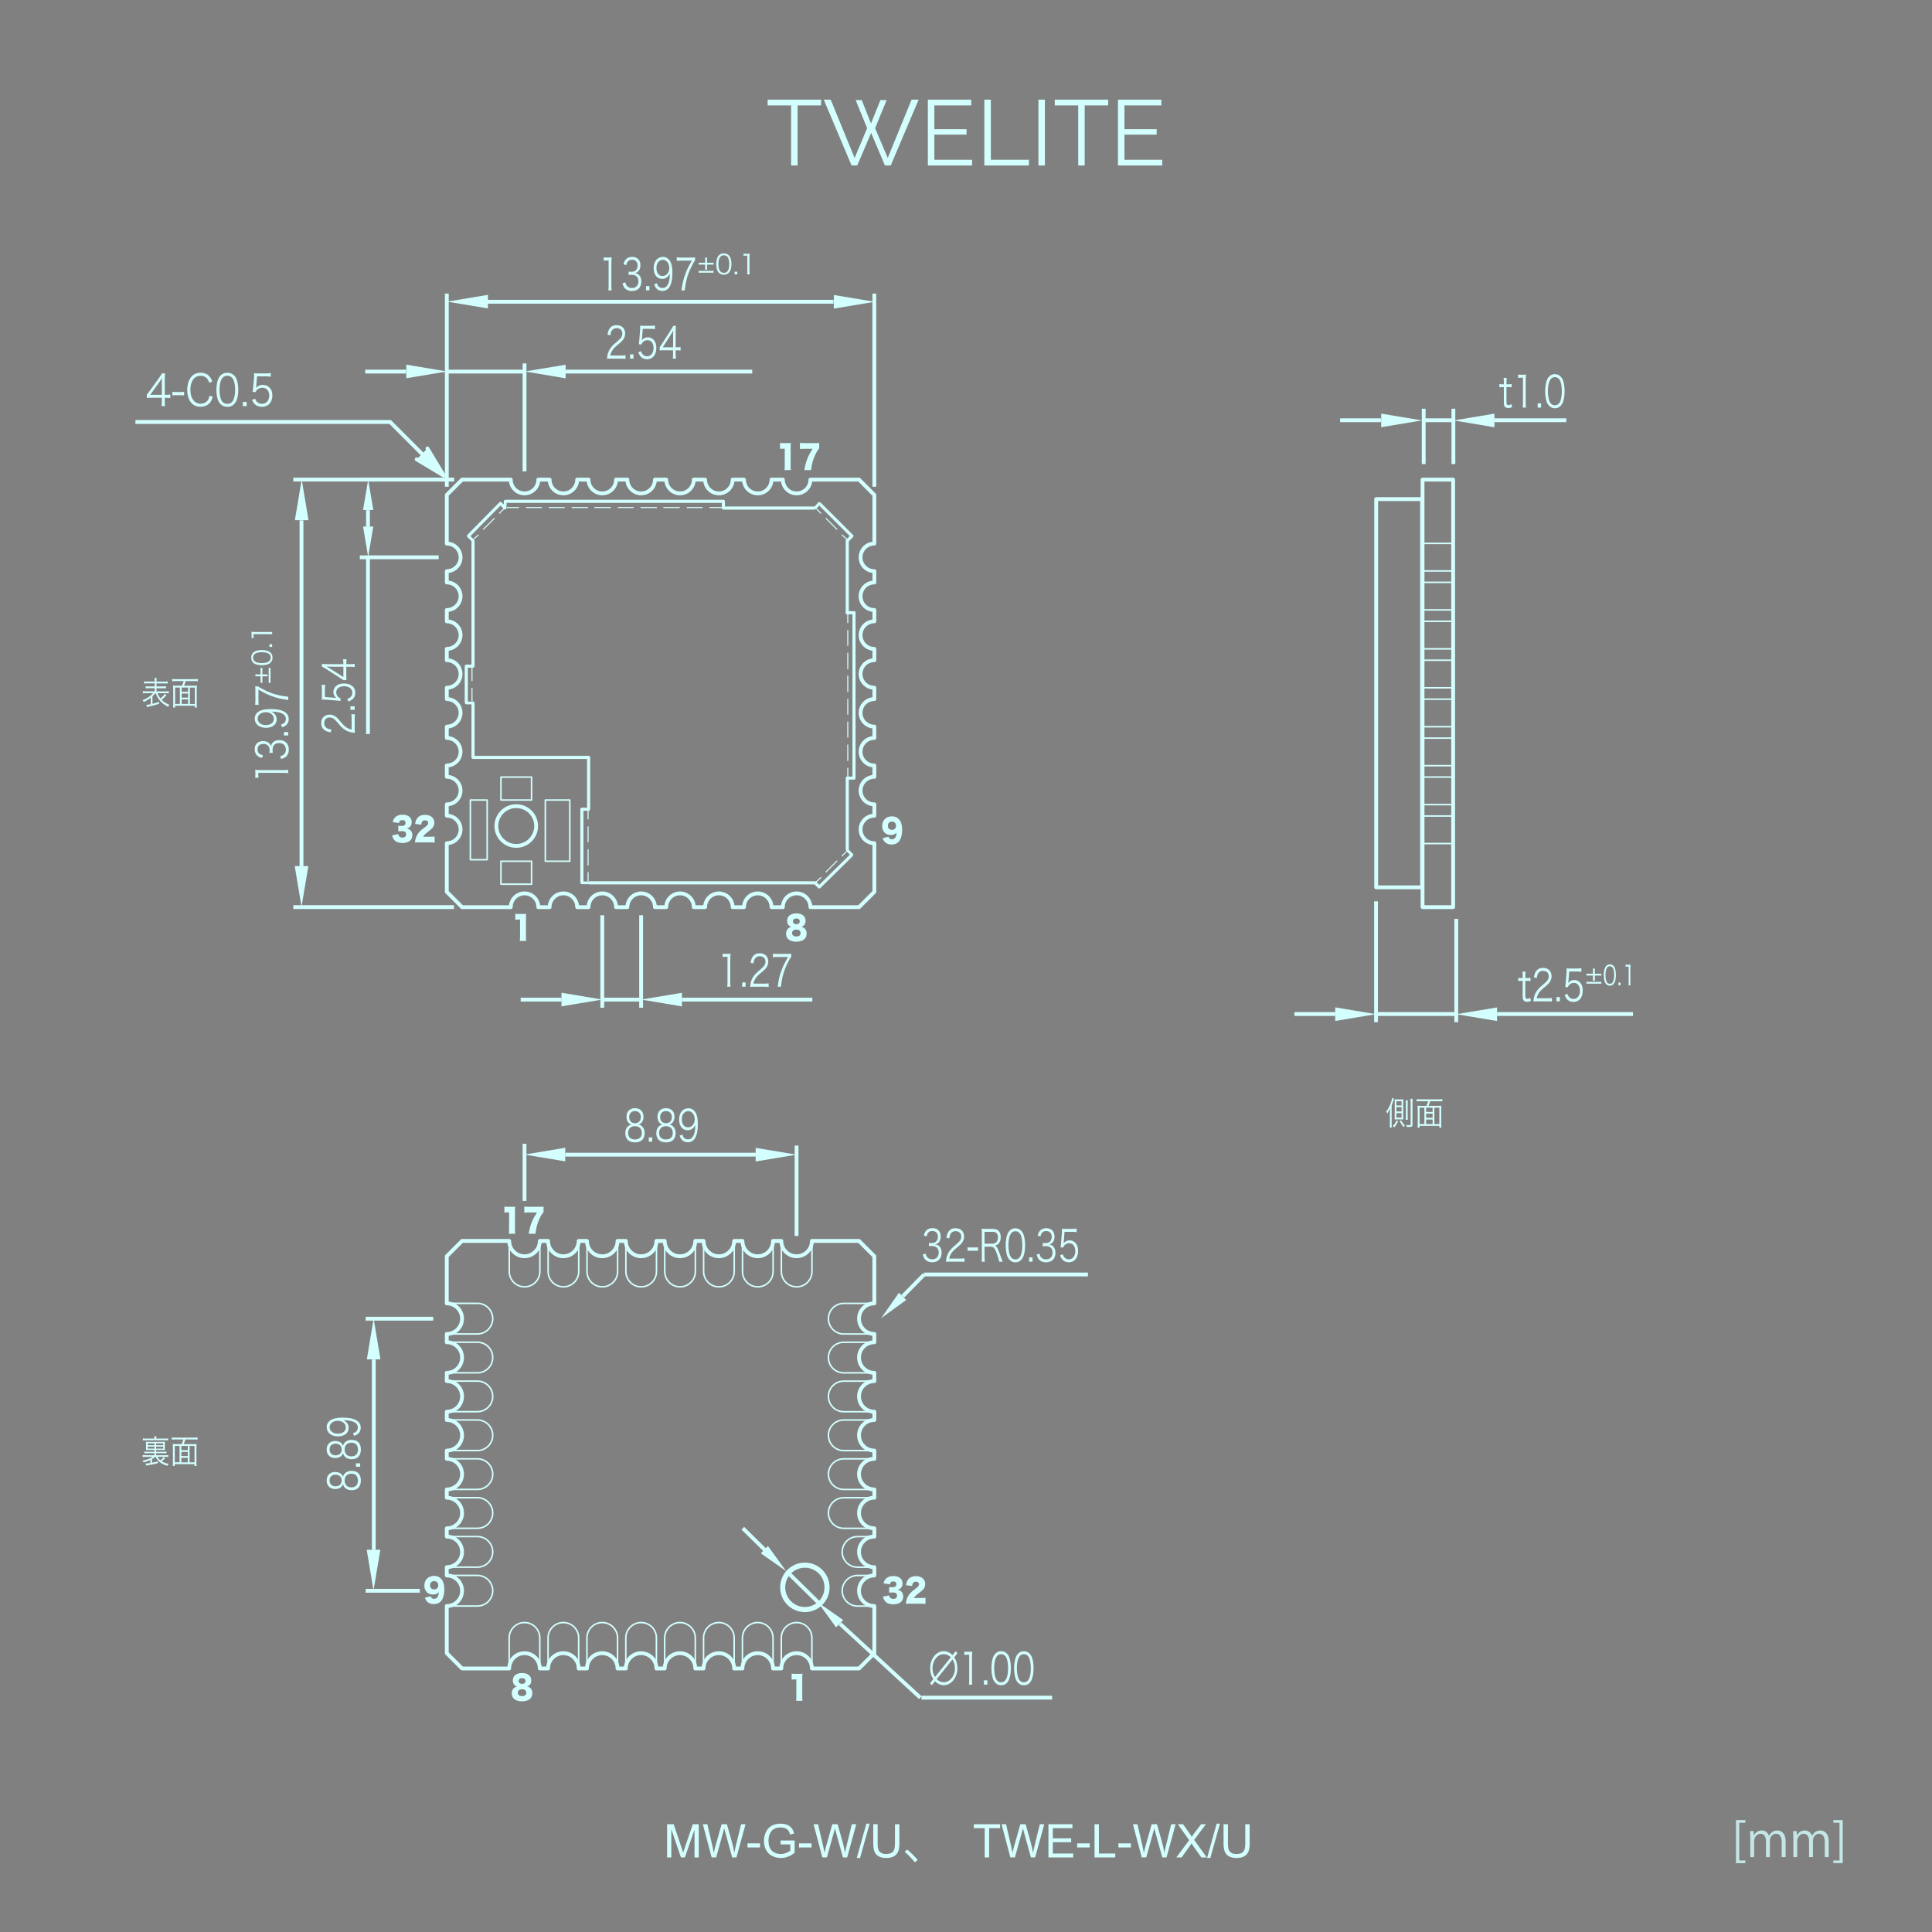 <?xml version="1.0" encoding="UTF-8"?><svg id="a" xmlns="http://www.w3.org/2000/svg" viewBox="0 0 1000 1000"><rect x="0" y="0" width="1000" height="1000" fill="#808080" stroke="none"/><defs><style>.bs{stroke-width:.54px;}.bs,.bt,.bu,.bv,.bw,.bx,.by,.bz,.ca{fill:none;}.bs,.cb,.cc,.cd,.bv,.bw,.bx,.by,.bz,.ca{stroke:#d4ffff;}.bs,.cb,.bu,.bv,.bw,.by,.bz{stroke-linecap:round;stroke-linejoin:round;}.bt,.ce{stroke-width:0px;}.cb,.cc,.cd,.bz,.ca{stroke-width:1.98px;}.cb,.cc,.ce{fill:#d4ffff;}.cc,.cd,.bx,.ca{stroke-miterlimit:10;}.cd{fill:#595757;}.bu{stroke:#000;}.bu,.bw{stroke-width:1.61px;}.bv{stroke-width:2.64px;}.bx,.by{stroke-width:.79px;}.cf{opacity:.8;}</style></defs><rect class="bt" width="1000" height="1000"/><g class="cf"><path class="ce" d="m903.39,964.36h-4.84v-22.29h4.84v1.38h-3.16v19.53h3.16v1.38Z"/><path class="ce" d="m924.23,961.23h-2.02v-7.78c0-2.62-.94-4.3-2.96-4.3-1.65,0-3.16,1.55-3.16,3.6v8.47h-2.02v-8.29c0-2.15-.91-3.78-2.81-3.78-1.75,0-3.31,1.73-3.31,3.83v8.25h-2.02v-10c0-1.38-.05-2.37-.1-3.48h1.8l.12,2.17h.07c.74-1.31,1.97-2.47,4.1-2.47,1.75,0,3.11,1.09,3.68,2.69h.05c.89-1.6,2.25-2.69,4.32-2.69,1.65,0,4.27,1.06,4.27,5.68v8.1Z"/><path class="ce" d="m946.52,961.23h-2.02v-7.78c0-2.62-.94-4.3-2.96-4.3-1.65,0-3.16,1.55-3.16,3.6v8.47h-2.02v-8.29c0-2.15-.91-3.78-2.81-3.78-1.75,0-3.31,1.73-3.31,3.83v8.25h-2.02v-10c0-1.38-.05-2.37-.1-3.48h1.8l.12,2.17h.07c.74-1.31,1.97-2.47,4.1-2.47,1.75,0,3.11,1.09,3.68,2.69h.05c.89-1.6,2.25-2.69,4.32-2.69,1.65,0,4.27,1.06,4.27,5.68v8.1Z"/><path class="ce" d="m948.94,942.07h4.86v22.29h-4.86v-1.38h3.19v-19.53h-3.19v-1.38Z"/></g><g id="b"><path class="ce" d="m424.97,54.56h-12.14v31.1h-3.36v-31.1h-12.14v-2.98h27.65v2.98Z"/><path class="ce" d="m442.87,51.82h3.17l4.8,12.1,4.85-12.1h3.22l-5.95,14.54,6.53,15.41,12.34-30.19h3.65l-14.45,34.08h-2.98l-7.15-16.85-7.2,16.85h-2.93l-14.4-34.08h3.6l12.38,30.19,6.48-15.41-5.95-14.54Z"/><path class="ce" d="m503.16,82.68v2.98h-22.9v-34.08h22.46v2.98h-19.1v12.29h16.66v2.83h-16.66v13.01h19.54Z"/><path class="ce" d="m509.5,85.66v-34.08h3.36v31.1h19.68v2.98h-23.04Z"/><path class="ce" d="m537.48,85.66v-34.08h3.36v34.08h-3.36Z"/><path class="ce" d="m573.58,54.56h-12.14v31.1h-3.36v-31.1h-12.14v-2.98h27.65v2.98Z"/><path class="ce" d="m601.56,82.68v2.98h-22.9v-34.08h22.46v2.98h-19.1v12.29h16.66v2.83h-16.66v13.01h19.54Z"/><path class="ce" d="m345.29,961.4v-17.18h3.42l4.07,12.16c.38,1.13.65,1.98.82,2.54.2-.62.5-1.54.91-2.75l4.11-11.95h3.06v17.18h-2.19v-14.38l-4.99,14.38h-2.05l-4.97-14.62v14.62h-2.19Z"/><path class="ce" d="m368.35,961.4l-4.56-17.18h2.33l2.61,11.26c.28,1.18.52,2.35.73,3.52.44-1.84.7-2.89.77-3.18l3.27-11.6h2.74l2.46,8.7c.62,2.16,1.06,4.18,1.34,6.08.22-1.09.5-2.33.86-3.74l2.7-11.04h2.29l-4.71,17.18h-2.19l-3.62-13.09c-.3-1.09-.48-1.77-.54-2.02-.18.79-.35,1.46-.5,2.02l-3.64,13.09h-2.32Z"/><path class="ce" d="m386.91,956.24v-2.12h6.48v2.12h-6.48Z"/><path class="ce" d="m404.03,954.66v-2.02h7.28s0,6.36,0,6.36c-1.12.89-2.27,1.56-3.46,2.01s-2.41.67-3.66.67c-1.69,0-3.22-.36-4.6-1.08s-2.42-1.77-3.12-3.13-1.05-2.89-1.05-4.58.35-3.23,1.05-4.68,1.71-2.53,3.02-3.23,2.82-1.05,4.54-1.05c1.24,0,2.37.2,3.37.6s1.79.96,2.36,1.68,1,1.66,1.3,2.81l-2.05.56c-.26-.88-.58-1.56-.96-2.06s-.93-.9-1.64-1.2-1.5-.45-2.37-.45c-1.04,0-1.94.16-2.7.47s-1.37.73-1.83,1.25-.83,1.08-1.08,1.7c-.44,1.06-.66,2.21-.66,3.46,0,1.53.26,2.81.79,3.84s1.29,1.8,2.3,2.3,2.08.75,3.21.75c.98,0,1.95-.19,2.88-.57s1.65-.78,2.13-1.21v-3.2h-5.05Z"/><path class="ce" d="m413.57,956.24v-2.12h6.48v2.12h-6.48Z"/><path class="ce" d="m425.66,961.4l-4.56-17.18h2.33l2.61,11.26c.28,1.18.52,2.35.73,3.52.44-1.84.7-2.89.77-3.18l3.27-11.6h2.74l2.46,8.7c.62,2.16,1.06,4.18,1.34,6.08.22-1.09.5-2.33.86-3.74l2.7-11.04h2.29l-4.71,17.18h-2.19l-3.62-13.09c-.3-1.09-.48-1.77-.54-2.02-.18.79-.35,1.46-.5,2.02l-3.64,13.09h-2.32Z"/><path class="ce" d="m443.46,961.69l4.98-17.77h1.69l-4.97,17.77h-1.7Z"/><path class="ce" d="m463.25,944.22h2.27v9.93c0,1.73-.2,3.1-.59,4.11s-1.1,1.84-2.12,2.48-2.36.96-4.01.96-2.93-.28-3.95-.83-1.75-1.36-2.19-2.41-.66-2.49-.66-4.31v-9.93h2.27v9.91c0,1.49.14,2.59.42,3.3s.75,1.25,1.43,1.63,1.5.57,2.48.57c1.67,0,2.86-.38,3.57-1.14s1.07-2.21,1.07-4.37v-9.91Z"/><path class="ce" d="m469.57,957.34c1.78,1.42,4.13,3.79,5.42,5.3l-1.44,1.32c-1.2-1.54-3.65-4.06-5.26-5.5l1.27-1.13Z"/><path class="ce" d="m509.68,961.4v-15.15h-5.66v-2.03h13.62v2.03h-5.68v15.15h-2.27Z"/><path class="ce" d="m522.97,961.4l-4.56-17.18h2.33l2.61,11.26c.28,1.18.52,2.35.73,3.52.44-1.84.7-2.89.77-3.18l3.27-11.6h2.74l2.46,8.7c.62,2.16,1.06,4.18,1.34,6.08.22-1.09.5-2.33.86-3.74l2.7-11.04h2.29l-4.71,17.18h-2.19l-3.62-13.09c-.3-1.09-.48-1.77-.54-2.02-.18.79-.35,1.46-.5,2.02l-3.64,13.09h-2.32Z"/><path class="ce" d="m542.67,961.4v-17.18h12.42v2.03h-10.15v5.26h9.5v2.02h-9.5v5.85h10.55v2.03h-12.82Z"/><path class="ce" d="m557.54,956.24v-2.12h6.48v2.12h-6.48Z"/><path class="ce" d="m566.53,961.4v-17.18h2.27v15.15h8.46v2.03h-10.73Z"/><path class="ce" d="m578.88,956.24v-2.12h6.48v2.12h-6.48Z"/><path class="ce" d="m590.96,961.4l-4.56-17.18h2.33l2.61,11.26c.28,1.18.52,2.35.73,3.52.44-1.84.7-2.89.77-3.18l3.27-11.6h2.74l2.46,8.7c.62,2.16,1.06,4.18,1.34,6.08.22-1.09.5-2.33.86-3.74l2.7-11.04h2.29l-4.71,17.18h-2.19l-3.62-13.09c-.3-1.09-.48-1.77-.54-2.02-.18.79-.35,1.46-.5,2.02l-3.64,13.09h-2.32Z"/><path class="ce" d="m608.87,961.4l6.64-8.95-5.86-8.23h2.71l3.12,4.41c.65.91,1.11,1.62,1.38,2.11.38-.62.84-1.28,1.36-1.96l3.46-4.56h2.47l-6.04,8.1,6.5,9.08h-2.81l-4.32-6.13c-.24-.35-.49-.73-.75-1.15-.38.62-.66,1.05-.82,1.29l-4.31,5.99h-2.73Z"/><path class="ce" d="m624.77,961.69l4.98-17.77h1.69l-4.97,17.77h-1.7Z"/><path class="ce" d="m644.56,944.22h2.27v9.93c0,1.73-.2,3.1-.59,4.11s-1.1,1.84-2.12,2.48-2.36.96-4.01.96-2.93-.28-3.95-.83-1.75-1.36-2.19-2.41-.66-2.49-.66-4.31v-9.93h2.27v9.91c0,1.49.14,2.59.42,3.3s.75,1.25,1.43,1.63,1.5.57,2.48.57c1.67,0,2.86-.38,3.57-1.14s1.07-2.21,1.07-4.37v-9.91Z"/></g><g id="c"><polygon class="ce" points="152.63 269.25 159.67 269.25 156.16 248.13 152.63 269.25"/></g><g id="d"><polygon class="ce" points="152.55 448.28 159.59 448.29 156.07 469.41 152.55 448.28"/></g><g id="e"><polygon class="ce" points="290.62 513.84 290.61 520.88 311.73 517.37 290.62 513.84"/></g><g id="f"><polygon class="ce" points="352.97 513.87 352.97 520.91 331.85 517.38 352.97 513.87"/></g><g id="g"><polygon class="ce" points="252.55 152.61 252.54 159.65 231.43 156.12 252.55 152.61"/></g><g id="h"><polygon class="ce" points="431.59 152.69 431.58 159.73 452.71 156.21 431.59 152.69"/></g><g id="i"><polygon class="ce" points="210.29 188.74 210.29 195.78 231.41 192.27 210.29 188.74"/></g><g id="j"><polygon class="ce" points="292.77 188.77 292.76 195.81 271.64 192.28 292.77 188.77"/></g><g id="k"><polygon class="ce" points="187.93 263.98 193.21 263.98 190.58 248.14 187.93 263.98"/></g><g id="l"><polygon class="ce" points="187.93 272.53 193.21 272.53 190.56 288.37 187.93 272.53"/></g><g id="m"><polygon class="ce" points="691.11 521.41 691.1 528.45 712.22 524.94 691.11 521.41"/></g><g id="n"><polygon class="ce" points="774.88 521.44 774.88 528.48 753.76 524.96 774.88 521.44"/></g><g id="o"><polygon class="ce" points="714.89 214.08 714.89 221.13 736.01 217.61 714.89 214.08"/></g><g id="p"><polygon class="ce" points="773.52 214.11 773.52 221.15 752.4 217.62 773.52 214.11"/></g><g id="q"><polygon class="ce" points="189.82 802.17 196.86 802.17 193.33 823.29 189.82 802.17"/></g><g id="r"><polygon class="ce" points="189.87 703.59 196.91 703.6 193.4 682.47 189.87 703.59"/></g><g id="s"><polygon class="ce" points="292.57 594.08 292.56 601.12 271.45 597.6 292.57 594.08"/></g><g id="t"><polygon class="ce" points="391.14 594.13 391.14 601.17 412.26 597.66 391.14 594.13"/></g><g id="u"><polygon class="ce" points="436.44 838.54 432.74 842.31 423.3 829.32 436.44 838.54"/></g><g id="v"><polygon class="ce" points="397.49 800.22 393.78 803.99 406.92 813.21 397.49 800.22"/></g><g id="w"><polygon class="ce" points="465.3 669.14 469.06 672.85 456.08 682.29 465.3 669.14"/></g><path class="ce" d="m75.98,204.3c.42-.54.89-1.16,1.31-1.72l5.09-7.06c.68-.94,1.05-1.5,1.51-2.28h1.51c-.1,1.32-.12,2.01-.12,3.78v7.33s.76,0,.76,0c.84,0,1.37-.04,2.09-.16v1.86c-.74-.11-1.25-.16-2.11-.16h-.74v1.92c0,1.07.04,1.59.16,2.41h-1.83c.12-.78.16-1.41.16-2.42v-1.92s-5.39,0-5.39,0c-1.13,0-1.73.02-2.39.09v-1.68Zm7.81-5.61c0-1.18.02-1.9.12-3.04-.42.67-.93,1.41-1.51,2.23l-4.63,6.48h6.01s0-5.68,0-5.68Z"/><path class="ce" d="m89.22,202.79c.56.09.98.11,1.83.11h2.39c.86,0,1.29-.02,1.85-.11v1.88c-.56-.09-1.01-.11-1.85-.11h-2.39c-.8,0-1.27.02-1.83.11v-1.88Z"/><path class="ce" d="m108.27,198.08c-.3-.96-.52-1.43-.94-1.97-.8-1.05-2.01-1.61-3.48-1.61-3.26,0-5.31,2.77-5.31,7.22,0,4.43,2.07,7.24,5.31,7.24,1.59,0,2.94-.67,3.76-1.88.42-.65.62-1.21.81-2.23l1.67.45c-.34,1.32-.6,1.94-1.09,2.66-1.13,1.68-2.96,2.59-5.21,2.59-1.93,0-3.56-.67-4.71-1.97-1.41-1.56-2.17-4-2.17-6.8,0-2.88.81-5.32,2.3-6.95,1.17-1.25,2.7-1.9,4.61-1.9,1.89,0,3.42.61,4.5,1.81.7.76,1.08,1.43,1.57,2.82l-1.61.51Z"/><path class="ce" d="m113.98,208.99c-.54-.6-.96-1.3-1.21-2.06-.5-1.57-.76-3.33-.76-5.16,0-2.37.46-4.78,1.17-6.08.97-1.81,2.51-2.75,4.51-2.75,1.49,0,2.78.54,3.68,1.59.56.63.96,1.32,1.21,2.06.5,1.54.76,3.33.76,5.19,0,2.71-.52,5.1-1.41,6.46-1.01,1.56-2.41,2.35-4.26,2.35-1.49,0-2.73-.54-3.68-1.59Zm1.17-13.37c-.42.51-.74,1.07-.91,1.63-.42,1.36-.62,2.88-.63,4.52,0,2.08.4,4.27.94,5.32.7,1.3,1.75,1.95,3.12,1.95,1.01,0,1.87-.36,2.47-1.05.44-.51.76-1.09.95-1.74.42-1.39.62-2.86.62-4.51,0-1.94-.38-4.16-.9-5.21-.66-1.34-1.75-2.04-3.16-2.04-1.05,0-1.87.38-2.51,1.14Z"/><path class="ce" d="m127.68,208.04v2.21s-1.99,0-1.99,0v-2.21s1.99,0,1.99,0Z"/><path class="ce" d="m132.65,199.75q-.04.4-.16,1.01c.97-1.03,2.13-1.54,3.52-1.54,1.47,0,2.71.54,3.62,1.52.9.96,1.35,2.28,1.35,3.93,0,3.6-2.11,5.9-5.43,5.9-1.57,0-2.88-.52-3.84-1.52-.5-.56-.78-1.03-1.27-2.1l1.65-.54c.2.63.34.92.64,1.3.68.85,1.69,1.32,2.85,1.32,2.25,0,3.76-1.7,3.76-4.27,0-2.46-1.39-4.07-3.52-4.07-1.03,0-1.91.31-2.63.94-.48.42-.7.74-.93,1.34l-1.51-.16c.16-.87.22-1.34.3-2.3l.44-5.05c.04-.65.06-.92.06-1.34,0-.31,0-.4-.04-.96.62.09.95.11,2.13.11h4.14c1.09,0,1.55-.04,2.35-.18v1.9c-.76-.13-1.41-.18-2.35-.18h-4.73s-.42,4.94-.42,4.94Z"/><path class="ce" d="m132.06,402.55c.09-.46.11-.8.11-1.48v-1.13c0-.61-.02-.89-.11-1.48,1.36.11,2.5.16,3.71.16h10.86c1.05,0,1.7-.03,2.53-.14v1.7c-.78-.11-1.5-.14-2.53-.14h-12.94s0,.96,0,.96c0,.57.04,1.04.13,1.56h-1.77Z"/><path class="ce" d="m145.03,391.38c1.16-.29,1.63-.54,2.12-1.09.54-.61.81-1.4.81-2.31,0-2.07-1.34-3.38-3.46-3.38-2.21,0-3.42,1.27-3.42,3.65,0,.5.04.95.11,1.43h-1.77c.09-.41.13-.84.13-1.32,0-1.18-.33-2.06-1.03-2.61-.54-.45-1.36-.72-2.17-.72-1.92,0-3.04,1.07-3.04,2.88,0,1.09.38,1.88,1.18,2.38.4.25.76.38,1.59.57l-.4,1.48c-1.14-.3-1.65-.52-2.23-.97-1.07-.79-1.63-2-1.63-3.56,0-2.59,1.7-4.24,4.38-4.24,1.36,0,2.57.47,3.26,1.25.42.46.6.86.8,1.68.13-1.04.38-1.59.96-2.2.76-.79,1.95-1.2,3.38-1.2,3.02,0,4.89,1.86,4.89,4.85,0,1.81-.63,3.15-1.83,4-.54.38-1.03.59-2.17.91l-.47-1.5Z"/><path class="ce" d="m146.96,378.91h2.21s0,1.77,0,1.77h-2.21s0-1.77,0-1.77Z"/><path class="ce" d="m145.46,375.01c.74-.21,1.05-.36,1.43-.64.69-.5,1.05-1.27,1.05-2.25,0-1.29-.65-2.22-2.06-2.88-.71-.34-1.81-.63-2.86-.77-.56-.07-1.48-.13-2.62-.16.6.25.83.39,1.25.72,1.07.91,1.56,1.91,1.56,3.26,0,1.32-.52,2.45-1.48,3.22s-2.44,1.21-4.02,1.21c-3.55,0-5.88-1.92-5.88-4.85,0-2,1.43-3.65,3.76-4.33,1.21-.36,2.73-.52,4.65-.52,3.11,0,5.63.52,7.13,1.49,1.41.89,2.08,2.08,2.08,3.72,0,1.23-.4,2.23-1.21,3-.51.5-1.03.79-2.21,1.25l-.58-1.47Zm-7.87-6.37c-2.41,0-4.23,1.43-4.23,3.34,0,1.18.71,2.25,1.9,2.84.58.29,1.48.47,2.35.47,2.53,0,4.11-1.23,4.11-3.18,0-1.99-1.76-3.47-4.13-3.47Z"/><path class="ce" d="m133.71,355.3c.31.32.8.63,2.15,1.32,3.11,1.61,5.01,2.36,7.73,3.06,1.86.47,3,.66,5.59.95v1.7c-4.05-.57-6.06-1.06-8.92-2.17-2.24-.86-3.78-1.63-6.48-3.22v5.81c0,.84.04,1.34.15,2.02h-1.9c.11-.7.16-1.18.16-2.04v-5.37c0-1.05-.02-1.45-.11-2.07h1.63Z"/><path class="ce" d="m138.49,349.07v.98s-2.68,0-2.68,0v3.38h-.95v-3.38s-2.68,0-2.68,0v-.98s2.68,0,2.68,0v-3.37h.95v3.37s2.68,0,2.68,0Zm.58,4.36v-7.73s.95,0,.95,0v7.73s-.95,0-.95,0Z"/><path class="ce" d="m140.07,342.96c-.38.38-.81.67-1.29.84-.98.35-2.08.53-3.23.53-1.48,0-2.99-.32-3.8-.81-1.13-.67-1.72-1.75-1.72-3.13,0-1.03.34-1.93.99-2.56.39-.39.82-.67,1.29-.84.96-.35,2.08-.53,3.24-.53,1.69,0,3.19.36,4.04.98.98.7,1.47,1.68,1.47,2.96,0,1.03-.34,1.9-.99,2.56Zm-8.36-.81c.32.29.67.52,1.02.63.85.29,1.8.43,2.82.43,1.3,0,2.67-.28,3.33-.66.81-.49,1.22-1.22,1.22-2.17,0-.7-.22-1.3-.66-1.72-.32-.31-.68-.53-1.09-.66-.87-.29-1.79-.43-2.82-.43-1.22,0-2.6.26-3.26.63-.84.46-1.27,1.22-1.27,2.19,0,.73.24,1.3.71,1.75Z"/><path class="ce" d="m139.48,333.44h1.38s0,1.38,0,1.38h-1.38s0-1.38,0-1.38Z"/><path class="ce" d="m130.17,330.2c.06-.36.07-.63.07-1.16v-.88c0-.48-.01-.7-.07-1.16.85.08,1.56.13,2.32.13h6.79c.66,0,1.06-.02,1.58-.11v1.33c-.49-.08-.94-.11-1.58-.11h-8.09s0,.75,0,.75c0,.45.03.81.08,1.22h-1.1Z"/><path class="ce" d="m374.04,493.61c.46.09.8.11,1.48.11h1.13c.61,0,.89-.02,1.48-.11-.11,1.36-.16,2.5-.16,3.71v10.86c0,1.05.03,1.7.14,2.53h-1.7c.11-.78.14-1.5.14-2.53v-12.94s-.96,0-.96,0c-.57,0-1.04.04-1.56.13v-1.77Z"/><path class="ce" d="m385.93,508.51v2.21h-1.77v-2.21h1.77Z"/><path class="ce" d="m390.22,510.72c-1.13,0-1.4.02-1.97.11.2-1.77.25-2.1.52-2.95.45-1.41,1.2-2.64,2.33-3.84.63-.67.66-.69,2.74-2.46,1.77-1.5,2.36-2.48,2.36-3.84,0-1.7-1.14-2.79-2.97-2.8-1.18,0-2.06.49-2.59,1.45-.34.6-.5,1.14-.63,2.26l-1.5-.31c.27-1.61.54-2.39,1.13-3.22.81-1.14,2.02-1.72,3.6-1.72,2.7,0,4.43,1.7,4.43,4.34,0,1.14-.36,2.21-1.06,3.17-.54.76-1,1.19-3.04,2.88-1.41,1.18-1.99,1.81-2.58,2.75-.55.92-.81,1.52-1.02,2.59h5.7c.89,0,1.5-.04,2.18-.15v1.88c-.72-.09-1.31-.14-2.2-.14h-5.44Z"/><path class="ce" d="m409.54,495.26c-.32.31-.63.8-1.32,2.15-1.61,3.11-2.36,5.01-3.06,7.73-.47,1.86-.66,3-.95,5.59h-1.7c.57-4.05,1.06-6.06,2.17-8.92.86-2.24,1.63-3.78,3.22-6.48h-5.81c-.84,0-1.34.04-2.02.15v-1.9c.7.11,1.18.16,2.04.16h5.37c1.05,0,1.45-.02,2.07-.11v1.63Z"/><path class="ce" d="m316.14,185.62c-1.13,0-1.4.02-1.97.11.2-1.77.25-2.1.52-2.95.45-1.41,1.2-2.64,2.33-3.84.63-.67.66-.69,2.74-2.46,1.77-1.5,2.36-2.48,2.36-3.84,0-1.7-1.14-2.79-2.97-2.8-1.18,0-2.06.49-2.59,1.45-.34.6-.5,1.14-.63,2.26l-1.5-.31c.27-1.61.54-2.39,1.13-3.22.81-1.14,2.02-1.72,3.6-1.72,2.7,0,4.43,1.7,4.43,4.34,0,1.14-.36,2.21-1.06,3.17-.54.76-1,1.18-3.04,2.88-1.41,1.18-1.99,1.81-2.58,2.75-.56.92-.81,1.52-1.02,2.59h5.7c.89,0,1.5-.04,2.18-.15v1.88c-.72-.09-1.31-.14-2.2-.14h-5.44Z"/><path class="ce" d="m327.89,183.41v2.21s-1.77,0-1.77,0v-2.21s1.77,0,1.77,0Z"/><path class="ce" d="m332.31,175.12q-.04.4-.14,1.01c.86-1.03,1.9-1.54,3.13-1.54,1.31,0,2.41.54,3.22,1.52.8.96,1.2,2.28,1.2,3.94,0,3.6-1.88,5.9-4.83,5.9-1.4,0-2.56-.52-3.42-1.52-.45-.56-.7-1.03-1.13-2.1l1.47-.54c.18.63.3.92.57,1.3.61.85,1.5,1.32,2.54,1.32,2,0,3.35-1.7,3.35-4.27,0-2.46-1.23-4.07-3.13-4.07-.91,0-1.7.31-2.34.94-.43.42-.63.74-.82,1.34l-1.34-.16c.14-.87.2-1.34.27-2.3l.4-5.05c.04-.65.05-.92.05-1.34,0-.31,0-.4-.04-.96.55.09.84.11,1.9.11h3.68c.97,0,1.38-.04,2.09-.18v1.9c-.68-.13-1.25-.18-2.09-.18h-4.2s-.38,4.94-.38,4.94Z"/><path class="ce" d="m341.46,179.71c.38-.54.79-1.16,1.16-1.72l4.53-7.06c.61-.94.93-1.5,1.34-2.28h1.34c-.09,1.32-.11,2.01-.11,3.78v7.33s.68,0,.68,0c.75,0,1.22-.04,1.86-.16v1.86c-.66-.11-1.11-.16-1.88-.16h-.66s0,1.92,0,1.92c0,1.07.04,1.59.14,2.41h-1.63c.11-.78.14-1.41.14-2.41v-1.92s-4.79,0-4.79,0c-1,0-1.54.02-2.13.09v-1.68Zm6.94-5.61c0-1.18.02-1.9.11-3.04-.38.67-.82,1.41-1.34,2.23l-4.12,6.48h5.35s0-5.68,0-5.68Z"/><path class="ce" d="m183.59,377.34c0,1.13.02,1.4.11,1.97-1.77-.2-2.1-.25-2.95-.52-1.41-.45-2.64-1.2-3.84-2.33-.67-.63-.69-.66-2.46-2.74-1.5-1.77-2.48-2.36-3.84-2.36-1.7,0-2.79,1.14-2.8,2.97,0,1.18.49,2.06,1.45,2.59.6.34,1.14.5,2.26.63l-.31,1.5c-1.61-.27-2.39-.54-3.22-1.13-1.14-.81-1.72-2.02-1.72-3.6,0-2.7,1.7-4.43,4.34-4.43,1.14,0,2.21.36,3.17,1.06.76.54,1.18,1,2.88,3.04,1.18,1.41,1.81,1.99,2.75,2.58.92.55,1.52.81,2.59,1.02v-5.7c0-.89-.04-1.5-.15-2.18h1.88c-.09.72-.13,1.31-.14,2.2v5.44Z"/><path class="ce" d="m181.38,365.59h2.21s0,1.77,0,1.77h-2.21s0-1.77,0-1.77Z"/><path class="ce" d="m173.09,361.17q.4.04,1.01.14c-1.03-.86-1.54-1.9-1.54-3.13,0-1.31.54-2.41,1.52-3.22.96-.8,2.28-1.2,3.94-1.2,3.6,0,5.9,1.88,5.9,4.83,0,1.4-.52,2.56-1.52,3.41-.56.45-1.03.7-2.1,1.13l-.54-1.47c.63-.18.92-.3,1.3-.57.85-.61,1.32-1.5,1.32-2.54,0-2-1.7-3.34-4.27-3.35-2.46,0-4.07,1.23-4.07,3.13,0,.91.31,1.7.94,2.34.42.43.74.63,1.34.82l-.16,1.34c-.87-.14-1.34-.2-2.3-.27l-5.05-.4c-.65-.04-.92-.05-1.34-.05-.31,0-.4,0-.96.04.09-.55.11-.84.11-1.9v-3.68c0-.97-.04-1.38-.18-2.09h1.9c-.13.68-.18,1.25-.18,2.09v4.2s4.94.38,4.94.38Z"/><path class="ce" d="m177.67,352.02c-.54-.38-1.16-.79-1.72-1.16l-7.06-4.53c-.94-.61-1.5-.93-2.28-1.34v-1.34c1.32.09,2.01.11,3.78.11h7.33s0-.68,0-.68c0-.75-.04-1.22-.16-1.86h1.86c-.11.66-.16,1.11-.16,1.88v.66s1.92,0,1.92,0c1.07,0,1.59-.03,2.41-.14v1.63c-.78-.11-1.41-.14-2.42-.14h-1.92s0,4.79,0,4.79c0,1,.02,1.54.09,2.13h-1.68Zm-5.61-6.94c-1.18,0-1.9-.02-3.04-.11.67.38,1.41.82,2.23,1.34l6.48,4.12v-5.35s-5.68,0-5.68,0Z"/><path class="ce" d="m789.63,502.91c-.09.72-.13,1.52-.13,2.48v.85s.86,0,.86,0c.82,0,1.2-.02,1.82-.13v1.7c-.57-.11-1.02-.13-1.82-.13h-.86s0,7.78,0,7.78c0,.65.07.98.23,1.19.2.25.5.38.88.38.46,0,.82-.13,1.41-.58l.39,1.57c-.73.38-1.29.51-2.02.51-.79,0-1.39-.25-1.75-.69s-.5-1.09-.5-2.15v-8s-.71,0-.71,0c-.61,0-1.02.04-1.61.13v-1.7c.5.11.86.13,1.61.13h.71s0-.85,0-.85c0-.89-.04-1.74-.12-2.48h1.61Z"/><path class="ce" d="m795.65,518.29c-1.13,0-1.4.02-1.97.11.2-1.77.25-2.1.52-2.95.45-1.41,1.2-2.64,2.33-3.84.63-.67.66-.69,2.74-2.46,1.77-1.5,2.36-2.48,2.36-3.84,0-1.7-1.14-2.79-2.97-2.8-1.18,0-2.06.49-2.59,1.45-.34.6-.5,1.14-.63,2.26l-1.5-.31c.27-1.61.54-2.39,1.13-3.22.8-1.14,2.02-1.72,3.59-1.72,2.7,0,4.43,1.7,4.43,4.34,0,1.14-.36,2.21-1.06,3.17-.54.76-1,1.18-3.04,2.88-1.41,1.18-1.99,1.81-2.58,2.75-.55.92-.81,1.52-1.02,2.59h5.71c.89,0,1.5-.04,2.18-.15v1.88c-.72-.09-1.31-.13-2.2-.14h-5.44Z"/><path class="ce" d="m807.4,516.08v2.21s-1.77,0-1.77,0v-2.21s1.77,0,1.77,0Z"/><path class="ce" d="m811.82,507.79q-.04.4-.14,1.01c.86-1.03,1.9-1.54,3.13-1.54,1.31,0,2.41.54,3.22,1.52.8.96,1.2,2.28,1.2,3.93,0,3.6-1.88,5.9-4.83,5.9-1.39,0-2.56-.51-3.42-1.52-.45-.56-.7-1.03-1.12-2.1l1.47-.54c.18.63.3.92.57,1.3.61.85,1.5,1.32,2.54,1.32,2,0,3.34-1.7,3.35-4.27,0-2.46-1.23-4.07-3.13-4.07-.91,0-1.7.31-2.34.94-.43.42-.63.74-.82,1.34l-1.34-.16c.14-.87.2-1.34.27-2.3l.4-5.05c.04-.65.05-.92.05-1.34,0-.31,0-.4-.04-.96.55.09.84.11,1.9.11h3.68c.97,0,1.38-.04,2.09-.18v1.9c-.68-.13-1.25-.18-2.09-.18h-4.2s-.38,4.94-.38,4.94Z"/><path class="ce" d="m821.13,508.2h7.73v.95h-7.73v-.95Zm4.36-.58h-.98s0-2.68,0-2.68h-3.38v-.95h3.38s0-2.68,0-2.68h.98v2.68s3.37,0,3.37,0v.95h-3.37s0,2.68,0,2.68Z"/><path class="ce" d="m831.2,509.19c-.3-.38-.54-.81-.67-1.29-.28-.98-.42-2.08-.42-3.23,0-1.48.26-2.99.65-3.8.54-1.13,1.4-1.72,2.5-1.72.83,0,1.54.34,2.04.99.31.39.54.83.67,1.29.28.96.42,2.08.42,3.24,0,1.69-.29,3.19-.78,4.04-.56.98-1.34,1.47-2.37,1.47-.83,0-1.52-.34-2.04-.99Zm.65-8.36c-.24.32-.41.67-.5,1.02-.23.85-.35,1.8-.35,2.82,0,1.3.22,2.67.52,3.33.39.81.97,1.22,1.73,1.22.56,0,1.04-.22,1.37-.66.25-.32.42-.68.53-1.09.23-.87.35-1.79.35-2.82,0-1.22-.21-2.6-.5-3.26-.37-.84-.97-1.27-1.75-1.27-.58,0-1.04.24-1.4.71Z"/><path class="ce" d="m838.81,508.59v1.38h-1.11v-1.38s1.11,0,1.11,0Z"/><path class="ce" d="m841.41,499.29c.29.06.5.07.93.07h.7c.38,0,.56-.01.93-.07-.07.85-.1,1.57-.1,2.32v6.79c0,.66.02,1.06.08,1.58h-1.06c.07-.49.09-.94.09-1.58v-8.09s-.6,0-.6,0c-.36,0-.65.03-.97.08v-1.1Z"/><path class="ce" d="m779.89,195.57c-.09.72-.13,1.52-.13,2.48v.85h.86c.82,0,1.2-.02,1.82-.13v1.7c-.57-.11-1.02-.13-1.83-.13h-.86s0,7.78,0,7.78c0,.65.07.98.23,1.19.2.25.5.38.88.38.46,0,.82-.13,1.41-.58l.39,1.57c-.73.38-1.29.51-2.02.51-.79,0-1.39-.25-1.75-.69-.36-.45-.5-1.1-.5-2.15v-8s-.71,0-.71,0c-.61,0-1.02.04-1.61.13v-1.7c.5.11.86.13,1.61.13h.71s0-.85,0-.85c0-.89-.04-1.74-.12-2.48h1.61Z"/><path class="ce" d="m785.77,193.85c.46.09.8.11,1.48.11h1.13c.61,0,.89-.02,1.48-.11-.11,1.36-.16,2.5-.16,3.71v10.86c0,1.05.03,1.7.14,2.53h-1.7c.11-.78.14-1.5.14-2.53v-12.94s-.96,0-.96,0c-.57,0-1.04.04-1.56.13v-1.77Z"/><path class="ce" d="m797.66,208.74v2.21s-1.77,0-1.77,0v-2.21s1.77,0,1.77,0Z"/><path class="ce" d="m801.52,209.71c-.48-.6-.86-1.3-1.07-2.06-.45-1.57-.68-3.33-.68-5.16,0-2.37.41-4.78,1.04-6.08.86-1.81,2.24-2.75,4.01-2.75,1.32,0,2.47.54,3.27,1.59.5.63.86,1.32,1.07,2.06.45,1.54.68,3.33.68,5.19,0,2.71-.47,5.1-1.25,6.46-.9,1.56-2.15,2.35-3.79,2.35-1.32,0-2.43-.54-3.27-1.59Zm1.04-13.37c-.38.51-.66,1.07-.81,1.63-.38,1.36-.55,2.88-.56,4.52,0,2.08.36,4.27.84,5.32.62,1.3,1.56,1.95,2.77,1.95.89,0,1.66-.36,2.2-1.05.39-.51.68-1.1.84-1.74.38-1.39.56-2.86.56-4.51,0-1.94-.34-4.16-.8-5.21-.59-1.34-1.56-2.03-2.81-2.04-.93,0-1.66.38-2.24,1.14Z"/><path class="ce" d="m312.51,133.19c.46.09.8.11,1.48.11h1.13c.61,0,.89-.02,1.48-.11-.11,1.36-.16,2.5-.16,3.71v10.86c0,1.05.03,1.7.14,2.53h-1.7c.11-.78.14-1.5.14-2.53v-12.94s-.96,0-.96,0c-.57,0-1.04.04-1.56.13v-1.77Z"/><path class="ce" d="m323.68,146.16c.29,1.16.54,1.63,1.09,2.12.61.54,1.39.81,2.31.81,2.07,0,3.38-1.34,3.38-3.46,0-2.21-1.27-3.42-3.65-3.42-.5,0-.95.04-1.43.11v-1.77c.41.09.84.13,1.32.13,1.18,0,2.06-.33,2.61-1.03.45-.54.72-1.36.72-2.17,0-1.92-1.07-3.04-2.88-3.04-1.09,0-1.88.38-2.38,1.18-.25.4-.38.76-.57,1.59l-1.48-.4c.3-1.14.52-1.65.97-2.23.79-1.07,2-1.63,3.56-1.63,2.59,0,4.24,1.7,4.24,4.38,0,1.36-.47,2.57-1.25,3.26-.47.42-.86.6-1.68.8,1.04.13,1.59.38,2.2.96.79.76,1.2,1.95,1.2,3.38,0,3.02-1.86,4.89-4.85,4.89-1.81,0-3.15-.63-4.01-1.83-.38-.54-.59-1.03-.91-2.17l1.5-.47Z"/><path class="ce" d="m336.14,148.09v2.21s-1.77,0-1.77,0v-2.21s1.77,0,1.77,0Z"/><path class="ce" d="m340.04,146.59c.21.74.36,1.05.64,1.43.5.69,1.27,1.05,2.25,1.05,1.29,0,2.22-.65,2.88-2.06.34-.72.63-1.81.77-2.86.07-.56.13-1.48.16-2.62-.25.6-.39.83-.72,1.25-.91,1.07-1.91,1.56-3.26,1.56-1.32,0-2.45-.51-3.22-1.48-.77-.96-1.21-2.44-1.21-4.02,0-3.55,1.92-5.88,4.85-5.88,2,0,3.65,1.43,4.33,3.76.36,1.21.52,2.73.52,4.65,0,3.11-.52,5.63-1.49,7.13-.9,1.41-2.08,2.08-3.72,2.08-1.23,0-2.24-.4-3-1.21-.5-.51-.79-1.03-1.25-2.21l1.47-.58Zm6.37-7.87c0-2.41-1.43-4.23-3.34-4.23-1.18,0-2.25.71-2.84,1.9-.29.58-.47,1.48-.47,2.35,0,2.53,1.23,4.11,3.18,4.11,1.99,0,3.47-1.76,3.47-4.13Z"/><path class="ce" d="m359.75,134.84c-.32.31-.63.8-1.32,2.15-1.61,3.11-2.36,5.01-3.06,7.73-.47,1.86-.66,3-.95,5.59h-1.7c.57-4.05,1.06-6.06,2.17-8.92.86-2.24,1.63-3.78,3.22-6.48h-5.81c-.84,0-1.34.04-2.02.15v-1.9c.7.11,1.18.16,2.04.16h5.36c1.06,0,1.45-.02,2.07-.11v1.63Z"/><path class="ce" d="m361.62,140.21h7.73s0,.95,0,.95h-7.73s0-.95,0-.95Zm4.36-.58h-.98s0-2.68,0-2.68h-3.38s0-.95,0-.95h3.38s0-2.68,0-2.68h.98s0,2.68,0,2.68h3.37s0,.95,0,.95h-3.37s0,2.68,0,2.68Z"/><path class="ce" d="m372.1,141.2c-.38-.38-.67-.81-.84-1.29-.35-.98-.53-2.08-.53-3.23,0-1.48.32-2.99.81-3.8.67-1.13,1.75-1.72,3.13-1.72,1.03,0,1.93.34,2.56.99.39.39.67.82.84,1.29.35.96.53,2.08.53,3.24,0,1.69-.36,3.19-.98,4.04-.7.98-1.68,1.47-2.96,1.47-1.03,0-1.9-.34-2.56-.99Zm.81-8.36c-.29.32-.52.67-.63,1.02-.29.85-.43,1.8-.44,2.82,0,1.3.28,2.67.66,3.33.49.81,1.22,1.22,2.17,1.22.7,0,1.3-.22,1.72-.66.31-.32.53-.68.66-1.09.29-.87.43-1.79.43-2.82,0-1.22-.26-2.6-.63-3.26-.46-.84-1.22-1.27-2.19-1.27-.73,0-1.3.24-1.75.71Z"/><path class="ce" d="m381.61,140.61v1.38s-1.38,0-1.38,0v-1.38s1.38,0,1.38,0Z"/><path class="ce" d="m384.86,131.3c.36.06.63.07,1.16.07h.88c.48,0,.7-.01,1.16-.07-.08.85-.13,1.56-.13,2.32v6.79c0,.66.02,1.06.11,1.58h-1.33c.08-.49.11-.94.11-1.58v-8.09s-.75,0-.75,0c-.45,0-.81.03-1.22.08v-1.1Z"/><path class="ce" d="m479.11,648.88c.29,1.16.54,1.63,1.09,2.12.61.54,1.4.81,2.31.81,2.07,0,3.38-1.34,3.38-3.46,0-2.21-1.27-3.42-3.65-3.42-.5,0-.95.04-1.43.11v-1.77c.41.09.84.13,1.32.13,1.18,0,2.06-.33,2.61-1.03.45-.54.71-1.36.72-2.17,0-1.92-1.07-3.04-2.88-3.04-1.09,0-1.88.38-2.38,1.18-.25.4-.38.76-.57,1.59l-1.48-.4c.31-1.14.52-1.65.97-2.23.79-1.07,2-1.63,3.56-1.63,2.59,0,4.24,1.7,4.24,4.38,0,1.36-.47,2.57-1.25,3.26-.46.42-.86.6-1.68.8,1.04.14,1.59.38,2.2.96.79.76,1.2,1.95,1.2,3.38,0,3.02-1.86,4.89-4.85,4.89-1.81,0-3.15-.63-4-1.83-.38-.54-.59-1.03-.91-2.17l1.5-.47Z"/><path class="ce" d="m491.57,653.02c-1.13,0-1.4.02-1.97.11.2-1.77.25-2.1.52-2.95.45-1.41,1.2-2.64,2.33-3.84.63-.67.66-.69,2.74-2.46,1.77-1.5,2.36-2.48,2.36-3.84,0-1.7-1.14-2.79-2.97-2.79-1.18,0-2.06.49-2.59,1.45-.34.6-.5,1.14-.63,2.26l-1.5-.31c.27-1.61.54-2.39,1.13-3.22.81-1.14,2.02-1.72,3.59-1.72,2.7,0,4.43,1.7,4.43,4.34,0,1.14-.36,2.21-1.06,3.17-.54.76-1,1.18-3.04,2.88-1.41,1.18-1.99,1.81-2.58,2.75-.55.92-.81,1.52-1.02,2.59h5.71c.89,0,1.5-.04,2.18-.15v1.88c-.72-.09-1.31-.13-2.2-.13h-5.44Z"/><path class="ce" d="m500.8,645.58c.5.09.88.11,1.63.11h2.13c.77,0,1.14-.02,1.65-.11v1.88c-.5-.09-.89-.11-1.65-.11h-2.13c-.71,0-1.13.02-1.63.11v-1.88Z"/><path class="ce" d="m517.13,653.04c-.05-.67-.3-1.59-1.05-3.82-1.04-3.06-1.73-3.93-3.17-3.94h-3.31s0,5.23,0,5.23c0,1.14.03,1.72.14,2.53h-1.66c.11-.81.14-1.41.14-2.5v-11.98c0-.96-.03-1.68-.14-2.57.63.04,1.13.07,1.95.07h3.93c2.59,0,4.02,1.52,4.02,4.29,0,1.43-.34,2.5-1.08,3.29-.52.58-.96.85-1.93,1.12.73.27,1.18.87,1.82,2.46.43,1.05.86,2.21,1.41,3.76.3.87.55,1.54.8,2.08h-1.9Zm-3.29-9.3c.8,0,1.54-.36,2.02-.96.46-.56.68-1.3.68-2.26,0-1.9-.89-2.93-2.59-2.93h-4.35s0,6.15,0,6.15h4.24Z"/><path class="ce" d="m522.28,651.79c-.48-.6-.86-1.3-1.07-2.06-.45-1.57-.68-3.33-.68-5.16,0-2.37.41-4.78,1.04-6.08.86-1.81,2.24-2.75,4.01-2.75,1.32,0,2.47.54,3.27,1.59.5.63.86,1.32,1.07,2.06.45,1.54.68,3.33.68,5.19,0,2.71-.47,5.1-1.25,6.46-.9,1.56-2.15,2.35-3.79,2.35-1.32,0-2.43-.54-3.27-1.59Zm1.04-13.37c-.38.51-.66,1.07-.81,1.63-.38,1.36-.55,2.88-.56,4.52,0,2.08.36,4.27.84,5.32.63,1.3,1.56,1.95,2.77,1.95.89,0,1.66-.36,2.2-1.05.39-.51.68-1.1.84-1.74.38-1.39.56-2.86.56-4.52,0-1.94-.34-4.16-.8-5.21-.59-1.34-1.56-2.04-2.81-2.04-.93,0-1.66.38-2.24,1.14Z"/><path class="ce" d="m534.45,650.83v2.21s-1.77,0-1.77,0v-2.21s1.77,0,1.77,0Z"/><path class="ce" d="m538.03,648.91c.29,1.16.54,1.63,1.09,2.12.61.54,1.4.81,2.31.81,2.07,0,3.38-1.34,3.38-3.46,0-2.21-1.27-3.42-3.65-3.42-.5,0-.95.04-1.43.11v-1.77c.41.09.84.14,1.32.14,1.18,0,2.06-.33,2.61-1.03.45-.54.71-1.36.72-2.17,0-1.92-1.07-3.04-2.88-3.04-1.09,0-1.88.38-2.38,1.18-.25.4-.38.76-.57,1.59l-1.48-.4c.31-1.14.52-1.65.97-2.24.79-1.07,2-1.63,3.56-1.63,2.59,0,4.24,1.7,4.24,4.38,0,1.36-.47,2.57-1.25,3.26-.46.42-.86.6-1.68.8,1.04.13,1.59.38,2.2.96.79.76,1.2,1.95,1.2,3.38,0,3.02-1.86,4.89-4.85,4.89-1.81,0-3.15-.63-4-1.83-.38-.54-.59-1.03-.91-2.17l1.5-.47Z"/><path class="ce" d="m550.62,642.54q-.04.4-.14,1.01c.86-1.03,1.9-1.54,3.13-1.54,1.31,0,2.41.54,3.22,1.52.8.96,1.2,2.28,1.2,3.93,0,3.6-1.88,5.9-4.83,5.9-1.39,0-2.56-.51-3.42-1.52-.45-.56-.7-1.03-1.13-2.1l1.47-.54c.18.63.3.92.57,1.3.61.85,1.5,1.32,2.54,1.32,2,0,3.34-1.7,3.34-4.27,0-2.46-1.23-4.07-3.13-4.07-.91,0-1.7.31-2.34.94-.43.42-.62.74-.82,1.34l-1.34-.16c.14-.87.2-1.34.27-2.3l.4-5.05c.04-.65.05-.92.05-1.34,0-.31,0-.4-.04-.96.55.09.84.11,1.9.11h3.68c.97,0,1.38-.04,2.09-.18v1.9c-.68-.13-1.25-.18-2.09-.18h-4.2s-.38,4.94-.38,4.94Z"/><g id="x"><path class="ce" d="m178.49,762.65c.83-.89,2.01-1.34,3.51-1.34,3.06,0,4.78,1.79,4.78,4.94,0,3.27-1.7,5.08-4.79,5.08-1.61,0-2.84-.52-3.71-1.59-.45-.55-.63-.95-.76-1.61-.36,1.57-1.95,2.59-4.02,2.59-2.71,0-4.43-1.7-4.42-4.4,0-2.74,1.68-4.42,4.43-4.42,2.08,0,3.64,1,4.02,2.6.13-.75.4-1.25.96-1.84Zm-4.85,6.67c1.99,0,3.2-1.14,3.2-3.02,0-1.88-1.21-3-3.2-3.01-1.88,0-3.06,1.18-3.06,3.02,0,1.82,1.21,3.01,3.06,3.01Zm8.25.54c2.12,0,3.38-1.3,3.38-3.52,0-1.25-.4-2.27-1.16-2.88-.51-.45-1.3-.68-2.21-.68-2.19,0-3.51,1.34-3.51,3.54,0,2.2,1.34,3.54,3.51,3.54Z"/><path class="ce" d="m184.21,757.41h2.21s0,1.77,0,1.77h-2.21s0-1.77,0-1.77Z"/><path class="ce" d="m178.5,746.61c.83-.89,2.01-1.34,3.51-1.34,3.06,0,4.78,1.79,4.78,4.94,0,3.27-1.7,5.08-4.79,5.08-1.61,0-2.84-.52-3.71-1.59-.45-.55-.63-.95-.76-1.61-.36,1.57-1.95,2.59-4.02,2.59-2.71,0-4.43-1.7-4.42-4.4,0-2.74,1.68-4.42,4.43-4.42,2.08,0,3.64,1,4.02,2.6.13-.75.4-1.25.96-1.84Zm-4.85,6.67c1.99,0,3.2-1.14,3.2-3.02s-1.21-3-3.2-3.01c-1.88,0-3.06,1.18-3.06,3.02,0,1.82,1.21,3.01,3.06,3.01Zm8.25.54c2.12,0,3.38-1.3,3.38-3.52,0-1.25-.4-2.27-1.16-2.88-.51-.45-1.3-.68-2.21-.68-2.19,0-3.51,1.34-3.51,3.54,0,2.2,1.34,3.54,3.51,3.54Z"/><path class="ce" d="m182.72,741.77c.74-.21,1.05-.36,1.43-.64.69-.5,1.05-1.27,1.05-2.25,0-1.29-.65-2.22-2.06-2.88-.72-.34-1.81-.63-2.86-.77-.56-.07-1.48-.13-2.62-.16.6.25.83.39,1.25.72,1.07.91,1.56,1.91,1.56,3.25,0,1.32-.51,2.45-1.48,3.22-.96.77-2.44,1.21-4.02,1.21-3.55,0-5.88-1.92-5.88-4.85,0-2,1.43-3.65,3.76-4.33,1.21-.36,2.73-.52,4.65-.52,3.11,0,5.63.52,7.13,1.49,1.41.9,2.08,2.08,2.08,3.72,0,1.23-.4,2.24-1.21,3-.51.5-1.03.79-2.21,1.25l-.58-1.47Zm-7.87-6.37c-2.41,0-4.23,1.43-4.23,3.34,0,1.18.71,2.25,1.9,2.84.58.29,1.48.46,2.35.47,2.53,0,4.11-1.23,4.11-3.18,0-1.98-1.76-3.47-4.13-3.47Z"/></g><g id="y"><path class="ce" d="m332.33,583.01c.89.83,1.34,2.01,1.34,3.51,0,3.06-1.79,4.78-4.94,4.78-3.27,0-5.08-1.7-5.08-4.79,0-1.61.52-2.84,1.59-3.71.55-.45.95-.62,1.61-.76-1.57-.36-2.59-1.95-2.59-4.02,0-2.71,1.7-4.42,4.4-4.42,2.74,0,4.42,1.68,4.42,4.43,0,2.08-1,3.64-2.59,4.02.75.13,1.25.4,1.84.96Zm-7.21,3.4c0,2.12,1.3,3.38,3.52,3.38,1.25,0,2.27-.4,2.88-1.16.45-.51.68-1.3.68-2.21,0-2.19-1.34-3.51-3.54-3.51s-3.54,1.34-3.54,3.51Zm.54-8.25c0,1.99,1.14,3.2,3.02,3.2,1.88,0,3.01-1.21,3.01-3.2,0-1.88-1.18-3.06-3.02-3.06-1.82,0-3,1.21-3.01,3.06Z"/><path class="ce" d="m337.57,588.73v2.21s-1.77,0-1.77,0v-2.21s1.77,0,1.77,0Z"/><path class="ce" d="m348.37,583.01c.89.83,1.34,2.01,1.34,3.51,0,3.06-1.79,4.78-4.94,4.78-3.27,0-5.08-1.7-5.08-4.79,0-1.61.52-2.84,1.59-3.71.55-.45.95-.62,1.61-.76-1.57-.36-2.59-1.95-2.59-4.03,0-2.71,1.7-4.42,4.4-4.42,2.74,0,4.42,1.68,4.42,4.43,0,2.08-1,3.64-2.59,4.02.75.14,1.25.4,1.84.96Zm-7.21,3.4c0,2.12,1.3,3.38,3.52,3.38,1.25,0,2.27-.4,2.88-1.16.45-.51.68-1.3.68-2.21,0-2.19-1.34-3.51-3.54-3.51s-3.54,1.34-3.54,3.51Zm.54-8.25c0,1.99,1.14,3.2,3.02,3.2,1.88,0,3.01-1.21,3.01-3.2,0-1.88-1.18-3.06-3.02-3.06-1.82,0-3,1.21-3.01,3.06Z"/><path class="ce" d="m353.21,587.24c.21.74.36,1.05.64,1.43.5.69,1.27,1.05,2.25,1.05,1.29,0,2.22-.65,2.88-2.05.34-.72.63-1.81.77-2.86.07-.56.13-1.48.16-2.62-.25.6-.39.83-.72,1.25-.91,1.07-1.91,1.56-3.26,1.56-1.32,0-2.45-.52-3.22-1.48-.77-.96-1.21-2.44-1.21-4.02,0-3.55,1.92-5.88,4.85-5.88,2,0,3.65,1.43,4.33,3.76.36,1.21.52,2.73.52,4.65,0,3.11-.52,5.63-1.49,7.13-.89,1.41-2.07,2.08-3.72,2.08-1.23,0-2.24-.4-3-1.21-.5-.51-.79-1.03-1.25-2.21l1.47-.58Zm6.37-7.87c0-2.41-1.43-4.23-3.34-4.23-1.18,0-2.25.71-2.84,1.9-.29.58-.47,1.47-.47,2.35,0,2.53,1.23,4.11,3.18,4.11,1.99,0,3.47-1.76,3.47-4.13Z"/></g><g id="z"><path class="ce" d="m494.67,854.62l.89,1.12-1.66,2.08c.3.45.43.67.57.96.7,1.41,1.07,3.04,1.07,4.69,0,4.85-3.17,8.81-7.03,8.8-1.36,0-2.75-.51-3.9-1.43-.18-.16-.34-.31-.66-.63l-1.66,2.08-.88-1.1,1.67-2.08c-.29-.47-.41-.67-.57-.98-.7-1.41-1.07-3.06-1.07-4.72,0-4.83,3.17-8.78,7.03-8.78,1.36,0,2.74.52,3.88,1.43.18.16.36.31.68.63l1.65-2.08Zm-2.54,3.17c-1.07-1.05-2.29-1.59-3.67-1.59-3.18,0-5.78,3.26-5.78,7.29,0,1.3.27,2.55.77,3.6.11.2.29.51.52.92l8.16-10.21Zm-7.28,11.31c.32.31.57.51.73.65.84.63,1.84.96,2.88.96,3.22,0,5.83-3.24,5.83-7.22,0-1.72-.43-3.22-1.27-4.58l-8.18,10.19Z"/><path class="ce" d="m499.16,854.85c.46.09.8.11,1.48.11h1.13c.61,0,.89-.02,1.48-.11-.11,1.36-.16,2.5-.16,3.71v10.86c0,1.05.03,1.7.14,2.53h-1.7c.11-.78.14-1.5.14-2.53v-12.94s-.96,0-.96,0c-.57,0-1.04.04-1.56.13v-1.77Z"/><path class="ce" d="m511.05,869.74v2.21h-1.77v-2.21h1.77Z"/><path class="ce" d="m514.91,870.7c-.48-.6-.86-1.3-1.07-2.06-.45-1.57-.68-3.33-.68-5.17,0-2.37.41-4.78,1.04-6.08.86-1.81,2.24-2.75,4.01-2.75,1.32,0,2.47.54,3.27,1.59.5.62.86,1.32,1.07,2.06.45,1.54.68,3.33.68,5.19,0,2.71-.47,5.1-1.25,6.46-.89,1.56-2.15,2.35-3.79,2.35-1.32,0-2.43-.54-3.27-1.59Zm1.04-13.37c-.38.51-.66,1.07-.81,1.63-.38,1.36-.55,2.88-.56,4.52,0,2.08.36,4.27.84,5.32.62,1.3,1.56,1.95,2.77,1.95.89,0,1.66-.36,2.2-1.05.39-.51.68-1.1.84-1.74.38-1.39.56-2.86.56-4.52,0-1.94-.34-4.16-.8-5.21-.59-1.34-1.56-2.04-2.81-2.04-.93,0-1.66.38-2.24,1.14Z"/><path class="ce" d="m526.66,870.71c-.48-.6-.86-1.3-1.07-2.06-.45-1.56-.68-3.33-.68-5.16,0-2.37.41-4.78,1.04-6.08.86-1.81,2.24-2.75,4.01-2.75,1.32,0,2.47.54,3.27,1.59.5.63.86,1.32,1.07,2.06.45,1.54.68,3.33.68,5.19,0,2.71-.47,5.1-1.25,6.46-.89,1.56-2.15,2.35-3.79,2.34-1.32,0-2.43-.54-3.27-1.59Zm1.04-13.37c-.38.51-.66,1.07-.81,1.63-.38,1.36-.55,2.88-.56,4.52,0,2.08.36,4.27.84,5.32.62,1.3,1.56,1.95,2.77,1.95.89,0,1.66-.36,2.2-1.05.39-.51.68-1.1.84-1.74.38-1.39.56-2.86.56-4.52,0-1.94-.34-4.16-.8-5.21-.59-1.34-1.56-2.04-2.81-2.04-.93,0-1.66.38-2.24,1.14Z"/></g><g id="aa"><rect class="by" x="282.26" y="414.09" width="12.67" height="31.68"/></g><g id="ab"><rect class="by" x="259.29" y="445.77" width="15.84" height="11.88"/></g><g id="ac"><rect class="by" x="259.29" y="402.21" width="15.84" height="11.88"/></g><g id="ad"><rect class="by" x="243.45" y="414.09" width="8.71" height="30.89"/></g><g id="ae"><path class="bz" d="m267.21,417.26c-5.69,0-10.29,4.61-10.29,10.29s4.61,10.29,10.29,10.29,10.3-4.61,10.3-10.29-4.61-10.29-10.3-10.29h0Z"/></g><path class="bz" d="m291.62,255.38c-3.94,0-7.13-3.19-7.13-7.13h-5.86c0,3.93-3.19,7.13-7.13,7.13s-7.13-3.19-7.13-7.13h-25.19l-7.92,7.92v25.19c3.94,0,7.13,3.19,7.13,7.13s-3.19,7.13-7.13,7.13v5.86c3.94,0,7.13,3.19,7.13,7.13s-3.19,7.13-7.13,7.13v5.86c3.94,0,7.13,3.2,7.13,7.13s-3.19,7.13-7.13,7.13v5.86c3.94,0,7.13,3.19,7.13,7.13s-3.19,7.13-7.13,7.13v5.86c3.94,0,7.13,3.19,7.13,7.13s-3.19,7.13-7.13,7.13v5.86c3.94,0,7.13,3.19,7.13,7.13s-3.19,7.13-7.13,7.13v5.86c3.94,0,7.13,3.19,7.13,7.13s-3.19,7.13-7.13,7.13v5.86c3.94,0,7.13,3.2,7.13,7.13s-3.19,7.13-7.13,7.13v25.18l7.92,7.92h25.19c0-3.94,3.19-7.13,7.13-7.13s7.13,3.19,7.13,7.13h5.86c0-3.94,3.19-7.13,7.13-7.13s7.13,3.19,7.13,7.13h5.86c0-3.94,3.19-7.13,7.13-7.13s7.13,3.19,7.13,7.13h5.86c0-3.94,3.19-7.13,7.13-7.13s7.13,3.19,7.13,7.13h5.86c0-3.94,3.19-7.13,7.13-7.13s7.13,3.19,7.13,7.13h5.86c0-3.94,3.19-7.13,7.13-7.13s7.13,3.19,7.13,7.13h5.86c0-3.94,3.19-7.13,7.13-7.13s7.13,3.19,7.13,7.13h5.86c0-3.94,3.19-7.13,7.13-7.13s7.13,3.19,7.13,7.13h25.18l7.92-7.92v-25.18c-3.94,0-7.13-3.19-7.13-7.13s3.19-7.13,7.13-7.13v-5.86c-3.94,0-7.13-3.19-7.13-7.13s3.19-7.13,7.13-7.13v-5.86c-3.94,0-7.13-3.19-7.13-7.13s3.19-7.13,7.13-7.13v-5.86c-3.94,0-7.13-3.19-7.13-7.13s3.19-7.13,7.13-7.13v-5.86c-3.94,0-7.13-3.19-7.13-7.13s3.19-7.13,7.13-7.13v-5.86c-3.94,0-7.13-3.19-7.13-7.13s3.19-7.13,7.13-7.13v-5.86c-3.94,0-7.13-3.19-7.13-7.13s3.19-7.13,7.13-7.13v-5.86c-3.94,0-7.13-3.19-7.13-7.13s3.19-7.13,7.13-7.13v-25.19l-7.92-7.92h-25.18c0,3.93-3.19,7.13-7.13,7.13s-7.13-3.19-7.13-7.13h-5.86c0,3.93-3.19,7.13-7.13,7.13s-7.13-3.19-7.13-7.13h-5.86c0,3.93-3.19,7.13-7.13,7.13s-7.13-3.19-7.13-7.13h-5.86c0,3.93-3.19,7.13-7.13,7.13s-7.13-3.19-7.13-7.13h-5.86c0,3.93-3.19,7.13-7.13,7.13s-7.13-3.19-7.13-7.13h-5.86c0,3.93-3.19,7.13-7.13,7.13s-7.13-3.19-7.13-7.13h-5.86c0,3.93-3.19,7.13-7.13,7.13Z"/><path class="bs" d="m280.25,262.7h-7.78m19.59,0h-7.78m19.85,0h-8.04m19.85,0h-8.05m19.85,0h-7.78m19.86,0h-8.05m19.85,0h-8.05m19.86,0h-7.78m18.78,0h-6.97"/><line class="bs" x1="268.44" y1="262.7" x2="261.47" y2="262.7"/><line class="bu" x1="261.47" y1="262.7" x2="261.47" y2="259.48"/><line class="bu" x1="261.47" y1="262.97" x2="261.47" y2="262.7"/><path class="bs" d="m438.81,334.06v-7.78m0,19.85v-8.05m0,19.85v-8.04m0,19.86v-7.78m0,19.59v-7.78m0,19.86v-8.05m0,17.17v-5.1"/><line class="bs" x1="438.81" y1="322.26" x2="438.81" y2="317.16"/><line class="bw" x1="438.54" y1="317.16" x2="442.03" y2="317.16"/><path class="bs" d="m255.84,268.33l-5.64,5.63m11.27-11.27l-2.95,2.95"/><line class="bs" x1="247.52" y1="276.92" x2="244.57" y2="279.6"/><line class="bu" x1="244.84" y1="279.87" x2="242.42" y2="277.45"/><path class="bs" d="m433.18,273.97l-5.63-5.63m11.27,11.27l-2.95-2.68"/><line class="bs" x1="424.86" y1="265.65" x2="421.91" y2="262.7"/><line class="bu" x1="421.91" y1="262.97" x2="424.05" y2="260.55"/><path class="bs" d="m427.54,451.31l5.63-5.63m-11.26,11.27l2.95-2.69"/><line class="bs" x1="435.86" y1="443" x2="438.81" y2="440.04"/><line class="bu" x1="438.54" y1="440.04" x2="440.96" y2="442.45"/><line class="bs" x1="244.3" y1="344.8" x2="244.3" y2="352.31"/><line class="bs" x1="244.3" y1="356.33" x2="244.3" y2="363.85"/><line class="bu" x1="244.57" y1="363.85" x2="241.35" y2="363.85"/><path class="bs" d="m304.39,439.77v8.05m0-19.86v7.78m0-16.9v5.1"/><line class="bs" x1="304.39" y1="451.58" x2="304.39" y2="456.95"/><line class="bu" x1="304.67" y1="456.95" x2="301.18" y2="456.95"/><polyline class="bw" points="442.03 317.16 442.03 402.75 438.54 402.75 438.54 440.04 440.96 442.45 424.05 459.09 421.91 456.95 304.67 456.95 301.18 456.95 301.18 418.85 304.67 418.85 304.67 392.02 244.84 392.02 244.84 363.85 244.57 363.85 241.35 363.85 241.35 344.8 244.57 344.8 244.84 344.8 244.84 279.87 242.42 277.45 259.06 260.55 261.47 262.97 261.47 259.48 374.42 259.48 374.42 262.7 374.42 262.97 421.91 262.97 424.05 260.55 440.96 277.45 438.54 279.87 438.54 317.16"/><g id="af"><path class="bv" d="m416.6,810.13c6.34,0,11.48,5.14,11.48,11.49s-5.14,11.48-11.48,11.48-11.48-5.14-11.48-11.48,5.14-11.49,11.48-11.49h0Z"/></g><path class="bz" d="m392.2,650.23c4.38,0,7.92-3.55,7.92-7.92h4.28c0,4.37,3.54,7.92,7.92,7.92s7.92-3.55,7.92-7.92h24.39l7.92,7.92v24.39c-4.38,0-7.92,3.55-7.92,7.92s3.55,7.92,7.92,7.92v4.28c-4.38,0-7.92,3.54-7.92,7.92s3.55,7.92,7.92,7.92v4.28c-4.38,0-7.92,3.55-7.92,7.92s3.55,7.92,7.92,7.92v4.28c-4.38,0-7.92,3.54-7.92,7.92s3.55,7.92,7.92,7.92v4.27c-4.38,0-7.92,3.55-7.92,7.92s3.55,7.92,7.92,7.92v4.28c-4.38,0-7.92,3.55-7.92,7.92s3.55,7.92,7.92,7.92v4.28c-4.38,0-7.92,3.54-7.92,7.92s3.55,7.92,7.92,7.92v4.28c-4.38,0-7.92,3.55-7.92,7.92s3.55,7.92,7.92,7.92v24.39l-7.92,7.92h-24.39c0-4.37-3.55-7.92-7.92-7.92s-7.92,3.55-7.92,7.92h-4.28c0-4.37-3.55-7.92-7.92-7.92s-7.92,3.55-7.92,7.92h-4.28c0-4.37-3.54-7.92-7.92-7.92s-7.92,3.55-7.92,7.92h-4.28c0-4.37-3.55-7.92-7.92-7.92s-7.92,3.55-7.92,7.92h-4.28c0-4.37-3.55-7.92-7.92-7.92s-7.92,3.55-7.92,7.92h-4.28c0-4.37-3.55-7.92-7.92-7.92s-7.92,3.55-7.92,7.92h-4.28c0-4.37-3.55-7.92-7.92-7.92s-7.92,3.55-7.92,7.92h-4.28c0-4.37-3.54-7.92-7.92-7.92s-7.92,3.55-7.92,7.92h-24.39l-7.92-7.92v-24.39c4.38,0,7.92-3.55,7.92-7.92s-3.55-7.92-7.92-7.92v-4.28c4.38,0,7.92-3.55,7.92-7.92s-3.55-7.92-7.92-7.92v-4.28c4.38,0,7.92-3.55,7.92-7.92s-3.55-7.92-7.92-7.92v-4.28c4.38,0,7.92-3.54,7.92-7.92s-3.55-7.92-7.92-7.92v-4.27c4.38,0,7.92-3.55,7.92-7.92s-3.55-7.92-7.92-7.92v-4.28c4.38,0,7.92-3.55,7.92-7.92s-3.55-7.92-7.92-7.92v-4.28c4.38,0,7.92-3.55,7.92-7.92s-3.55-7.92-7.92-7.92v-4.28c4.38,0,7.92-3.55,7.92-7.92s-3.55-7.92-7.92-7.92v-24.39l7.92-7.92h24.39c0,4.37,3.55,7.92,7.92,7.92s7.92-3.55,7.92-7.92h4.28c0,4.37,3.55,7.92,7.92,7.92s7.92-3.55,7.92-7.92h4.28c0,4.37,3.54,7.92,7.92,7.92s7.92-3.55,7.92-7.92h4.28c0,4.37,3.55,7.92,7.92,7.92s7.92-3.55,7.92-7.92h4.28c0,4.37,3.55,7.92,7.92,7.92s7.92-3.55,7.92-7.92h4.28c0,4.37,3.55,7.92,7.92,7.92s7.92-3.55,7.92-7.92h4.28c0,4.37,3.55,7.92,7.92,7.92Z"/><path class="by" d="m452.55,674.63h-15.84c-4.38,0-7.92,3.55-7.92,7.92s3.54,7.92,7.92,7.92h15.84v4.28h-15.84c-4.38,0-7.92,3.54-7.92,7.92s3.54,7.92,7.92,7.92h15.84v4.28h-15.84c-4.38,0-7.92,3.55-7.92,7.92s3.54,7.92,7.92,7.92h15.84v4.28h-15.84c-4.38,0-7.92,3.54-7.92,7.92s3.54,7.92,7.92,7.92h15.84v4.27h-15.84c-4.38,0-7.92,3.55-7.92,7.92s3.54,7.92,7.92,7.92h15.84v4.28h-15.84c-4.38,0-7.92,3.55-7.92,7.92s3.54,7.92,7.92,7.92h15.84v4.28h-8.71c-4.37,0-7.92,3.54-7.92,7.92s3.55,7.92,7.92,7.92h8.71v4.28h-8.71c-4.37,0-7.92,3.55-7.92,7.92s3.55,7.92,7.92,7.92h8.71"/><path class="by" d="m263.59,642.31h0v15.84c0,4.37,3.55,7.92,7.92,7.92s7.92-3.55,7.92-7.92v-15.84h0s4.28,0,4.28,0h0v15.84c0,4.37,3.55,7.92,7.92,7.92s7.92-3.55,7.92-7.92v-15.84h0s4.28,0,4.28,0h0v15.84c0,4.37,3.54,7.92,7.92,7.92s7.92-3.55,7.92-7.92v-15.84h0s4.28,0,4.28,0h0v15.84c0,4.37,3.55,7.92,7.92,7.92s7.92-3.55,7.92-7.92v-15.84h0s4.28,0,4.28,0h0v15.84c0,4.37,3.55,7.92,7.92,7.92s7.92-3.55,7.92-7.92v-15.84h0s4.28,0,4.28,0h0v15.84c0,4.37,3.55,7.92,7.92,7.92s7.92-3.55,7.92-7.92v-15.84h0s4.28,0,4.28,0h0v15.84c0,4.37,3.55,7.92,7.92,7.92s7.92-3.55,7.92-7.92v-15.84h0s4.28,0,4.28,0h0v15.84c0,4.37,3.54,7.92,7.92,7.92s7.92-3.55,7.92-7.92v-15.84h0"/><path class="by" d="m231.27,831.28h15.84c4.38,0,7.92-3.55,7.92-7.92s-3.54-7.92-7.92-7.92h-15.84v-4.28h15.84c4.38,0,7.92-3.55,7.92-7.92s-3.54-7.92-7.92-7.92h-15.84v-4.28h15.84c4.38,0,7.92-3.55,7.92-7.92s-3.54-7.92-7.92-7.92h-15.84v-4.28h15.84c4.38,0,7.92-3.54,7.92-7.92s-3.54-7.92-7.92-7.92h-15.84v-4.27h15.84c4.38,0,7.92-3.55,7.92-7.92s-3.54-7.92-7.92-7.92h-15.84v-4.28h15.84c4.38,0,7.92-3.55,7.92-7.92s-3.54-7.92-7.92-7.92h-15.84v-4.28h15.84c4.38,0,7.92-3.55,7.92-7.92s-3.54-7.92-7.92-7.92h-15.84v-4.28h15.84c4.38,0,7.92-3.55,7.92-7.92s-3.54-7.92-7.92-7.92h-15.84"/><path class="by" d="m420.24,863.59v-15.84c0-4.37-3.55-7.92-7.92-7.92s-7.92,3.55-7.92,7.92v15.84h-4.28v-15.84c0-4.37-3.55-7.92-7.92-7.92s-7.92,3.55-7.92,7.92v15.84h-4.28v-15.84c0-4.37-3.54-7.92-7.92-7.92s-7.92,3.55-7.92,7.92v15.84h-4.28v-15.84c0-4.37-3.55-7.92-7.92-7.92s-7.92,3.55-7.92,7.92v15.84h-4.28v-15.84c0-4.37-3.55-7.92-7.92-7.92s-7.92,3.55-7.92,7.92v15.84h-4.28v-15.84c0-4.37-3.55-7.92-7.92-7.92s-7.92,3.55-7.92,7.92v15.84h-4.28v-15.84c0-4.37-3.55-7.92-7.92-7.92s-7.92,3.55-7.92,7.92v15.84h-4.28v-15.84c0-4.37-3.54-7.92-7.92-7.92s-7.92,3.55-7.92,7.92v15.84"/><rect class="bz" x="712.31" y="258.33" width="23.76" height="200.96"/><rect class="bx" x="736.3" y="281.26" width="15.84" height="14.26"/><rect class="bx" x="736.3" y="402.2" width="15.84" height="14.26"/><rect class="bx" x="736.3" y="301.42" width="15.84" height="14.26"/><rect class="bx" x="736.3" y="321.58" width="15.84" height="14.26"/><rect class="bx" x="736.3" y="341.73" width="15.84" height="14.26"/><rect class="bx" x="736.3" y="361.89" width="15.84" height="14.26"/><rect class="bx" x="736.3" y="382.05" width="15.84" height="14.26"/><rect class="bx" x="736.3" y="422.36" width="15.84" height="14.26"/><rect class="bz" x="736.3" y="248.25" width="15.84" height="221.28"/><g id="ag"><polyline class="ca" points="229.65 246.13 201.92 218.41 70.1 218.41"/></g><g id="ah"><line class="cd" x1="234.97" y1="248.23" x2="151.83" y2="248.23"/></g><g id="ai"><line class="cd" x1="234.97" y1="469.51" x2="151.83" y2="469.51"/></g><g id="aj"><line class="cd" x1="156.05" y1="269.35" x2="156.05" y2="448.39"/></g><g id="ak"><line class="cd" x1="311.74" y1="473.74" x2="311.74" y2="521.63"/></g><g id="al"><line class="cd" x1="331.85" y1="473.74" x2="331.85" y2="521.63"/></g><g id="am"><line class="cd" x1="290.62" y1="517.41" x2="269.5" y2="517.41"/></g><g id="an"><line class="cd" x1="352.97" y1="517.41" x2="420.46" y2="517.41"/></g><g id="ao"><line class="cd" x1="311.74" y1="517.41" x2="331.85" y2="517.41"/></g><g id="ap"><line class="cd" x1="231.27" y1="251.93" x2="231.27" y2="151.97"/></g><g id="aq"><line class="cd" x1="452.55" y1="251.93" x2="452.55" y2="151.97"/></g><g id="ar"><line class="cd" x1="252.39" y1="156.19" x2="431.43" y2="156.19"/></g><g id="as"><line class="cd" x1="271.5" y1="244.01" x2="271.5" y2="188.11"/></g><g id="at"><line class="cd" x1="210.15" y1="192.34" x2="189.03" y2="192.34"/></g><g id="au"><line class="cd" x1="292.63" y1="192.34" x2="389.35" y2="192.34"/></g><g id="av"><line class="cd" x1="231.27" y1="192.34" x2="271.5" y2="192.34"/></g><g id="aw"><line class="cd" x1="234.97" y1="248.23" x2="186.24" y2="248.23"/></g><g id="ax"><line class="cd" x1="227.05" y1="288.46" x2="186.24" y2="288.46"/></g><g id="ay"><line class="cd" x1="190.47" y1="264.07" x2="190.47" y2="272.62"/></g><g id="az"><line class="cd" x1="190.47" y1="288.46" x2="190.47" y2="379.91"/></g><g id="ba"><line class="cc" x1="712.23" y1="466.51" x2="712.23" y2="529.08"/></g><g id="bb"><line class="cc" x1="753.77" y1="475.59" x2="753.77" y2="529.08"/></g><g id="bc"><line class="cc" x1="691.11" y1="524.86" x2="669.99" y2="524.86"/></g><g id="bd"><line class="cc" x1="774.89" y1="524.86" x2="845.26" y2="524.86"/></g><g id="be"><line class="cc" x1="712.23" y1="524.86" x2="753.77" y2="524.86"/></g><line class="cc" x1="752.27" y1="240.2" x2="752.27" y2="211.56"/><line class="cc" x1="714.76" y1="217.52" x2="693.64" y2="217.52"/><line class="cc" x1="773.39" y1="217.52" x2="810.7" y2="217.52"/><line class="cc" x1="737.36" y1="217.52" x2="752.27" y2="217.52"/><line class="cc" x1="736.9" y1="240.2" x2="736.9" y2="211.56"/><g id="bf"><line class="cc" x1="563.1" y1="659.67" x2="478.35" y2="659.67"/></g><g id="bg"><line class="cc" x1="478.35" y1="659.67" x2="467.25" y2="670.96"/></g><g id="bh"><line class="cc" x1="217.29" y1="823.38" x2="189.25" y2="823.38"/></g><g id="bi"><line class="cc" x1="224.24" y1="682.56" x2="189.25" y2="682.56"/></g><g id="bj"><line class="cc" x1="193.47" y1="802.26" x2="193.47" y2="703.68"/></g><g id="bk"><line class="cc" x1="271.49" y1="621.57" x2="271.49" y2="592"/></g><g id="bl"><line class="cc" x1="412.3" y1="639.73" x2="412.3" y2="592.93"/></g><g id="bm"><line class="cc" x1="292.6" y1="597.65" x2="391.18" y2="597.65"/></g><g id="bn"><line class="cc" x1="544.58" y1="878.7" x2="476.95" y2="878.7"/></g><g id="bo"><line class="cc" x1="384.47" y1="791" x2="395.76" y2="802.11"/></g><g id="bp"><line class="cc" x1="434.74" y1="840.41" x2="476.36" y2="878.72"/></g><g id="bq"><line class="cc" x1="423.44" y1="829.31" x2="407.06" y2="813.21"/></g><g id="br"><polyline class="cb" points="215.64 237.73 229.65 246.13 221.24 232.13"/></g><path class="ce" d="m266.73,472.95c.54.1.94.12,1.81.12h1.92c1.07,0,1.27,0,1.87-.07-.08.89-.11,1.59-.11,2.7v8.79c0,1.01.03,1.71.12,2.53h-3.29c.09-.77.12-1.56.12-2.53v-8.55s-.6,0-.6,0c-.59,0-1.18.03-1.84.12v-3.1Z"/><path class="ce" d="m403.74,229.24c.54.1.94.12,1.81.12h1.92c1.07,0,1.27,0,1.87-.07-.08.89-.11,1.59-.11,2.7v8.79c0,1.01.03,1.71.12,2.53h-3.29c.09-.77.12-1.56.12-2.53v-8.55s-.6,0-.6,0c-.59,0-1.18.03-1.84.12v-3.1Z"/><path class="ce" d="m424.02,232.08c-.91,1.11-1.33,1.78-2.07,3.37-1.21,2.57-1.75,4.58-2.13,7.86h-3.49c.44-2.68.92-4.44,1.81-6.52.65-1.51,1.22-2.57,2.48-4.49h-4.3c-1.06,0-1.63.03-2.28.11v-3.17c.62.08,1.4.12,2.45.12h5.1c1.39,0,1.81-.01,2.43-.06v2.78Z"/><path class="ce" d="m416.85,480.96c.47.62.66,1.32.66,2.3,0,1.06-.35,2.01-1,2.68-.92.97-2.46,1.49-4.35,1.49-1.92,0-3.47-.56-4.38-1.54-.6-.65-.92-1.58-.92-2.63,0-1.16.39-2.08,1.16-2.75.47-.4.86-.6,1.58-.77-.75-.27-1.1-.47-1.46-.92-.47-.55-.72-1.31-.72-2.15,0-.87.21-1.63.62-2.2.8-1.09,2.29-1.71,4.14-1.71,2.93,0,4.78,1.48,4.78,3.81,0,1.59-.7,2.62-2.13,3.17.95.19,1.51.52,2.01,1.23Zm-6.87,2.01c0,1.09.83,1.74,2.2,1.75,1.4,0,2.2-.65,2.2-1.78s-.81-1.78-2.17-1.78c-1.39,0-2.23.69-2.23,1.81Zm.44-6.09c0,.92.69,1.51,1.79,1.51,1.09,0,1.75-.57,1.75-1.51,0-.91-.68-1.48-1.77-1.48-1.09,0-1.78.57-1.78,1.48Z"/><path class="ce" d="m459.87,433.09c.12.37.21.54.36.72.33.4.81.62,1.42.62.85,0,1.53-.42,1.93-1.17.29-.54.42-1.14.51-2.28-.82.86-1.68,1.21-3,1.21-2.72,0-4.48-1.83-4.48-4.65,0-2.97,2.05-5,5.04-5,1.92,0,3.44.87,4.35,2.48.62,1.09.95,2.68.95,4.53,0,1.78-.3,3.42-.86,4.69-.53,1.21-1.5,2.16-2.57,2.55-.6.22-1.34.35-2.02.35-1.43,0-2.6-.44-3.49-1.31-.51-.52-.77-.97-1.16-2l3.02-.75Zm3.93-5.72c0-1.26-.88-2.13-2.13-2.13-1.25,0-2.11.87-2.11,2.15,0,1.29.81,2.15,2.05,2.15,1.3,0,2.19-.87,2.19-2.16Z"/><path class="ce" d="m206.15,431.74c.09.55.18.79.42,1.07.41.47,1.01.72,1.74.72,1.18,0,1.92-.65,1.92-1.68,0-.69-.3-1.22-.81-1.44-.35-.13-.81-.22-1.4-.22-.59,0-1.27.03-1.86.1v-2.88c.51.07,1.01.1,1.6.1,1.43,0,2.14-.54,2.14-1.61,0-.91-.57-1.43-1.57-1.43-1.07,0-1.62.47-1.84,1.54l-3.26-.52c.29-1.04.53-1.54,1.01-2.13.92-1.11,2.31-1.68,4.15-1.68,1.65,0,3,.5,3.86,1.43.56.62.84,1.43.84,2.38,0,1.78-.86,2.88-2.6,3.34.92.15,1.42.39,1.95.89.63.64,1,1.51,1,2.48,0,.85-.21,1.64-.6,2.23-.33.5-.86.97-1.42,1.26-.79.4-2.01.65-3.14.65-1.36,0-2.72-.35-3.52-.94-.69-.5-1.22-1.24-1.55-2.16-.09-.23-.15-.45-.26-.89l3.2-.62Z"/><path class="ce" d="m217.06,436.01c-1.36,0-1.71.02-2.26.07.06-.82.14-1.32.32-1.98.39-1.39,1.12-2.67,2.17-3.76.57-.59,1.15-1.07,2.69-2.23,1.3-.97,1.62-1.41,1.62-2.18,0-.8-.65-1.34-1.61-1.34-.72,0-1.24.27-1.57.84-.21.37-.3.7-.38,1.41l-3.17-.37c.23-1.46.5-2.2,1.1-2.98.86-1.12,2.23-1.73,4-1.73,2.04,0,3.59.76,4.35,2.12.33.59.5,1.24.5,1.96,0,1.22-.45,2.26-1.39,3.12-.5.49-.65.6-2.19,1.79-1.31,1.01-1.87,1.59-2.22,2.33h3.52c1.13,0,1.83-.03,2.41-.11v3.17c-.88-.08-1.51-.12-2.58-.12h-5.3Z"/><path class="ce" d="m409.75,866.26c.54.1.94.12,1.81.12h1.92c1.07,0,1.27,0,1.87-.07-.08.89-.11,1.59-.11,2.7v8.79c0,1.01.03,1.71.12,2.53h-3.29c.09-.77.12-1.56.12-2.53v-8.55s-.6,0-.6,0c-.59,0-1.18.03-1.84.12v-3.1Z"/><path class="ce" d="m222.91,826.23c.12.37.21.54.36.72.33.4.81.62,1.42.62.84,0,1.52-.42,1.93-1.17.29-.54.42-1.14.51-2.28-.82.85-1.68,1.21-3,1.21-2.72,0-4.48-1.83-4.48-4.65,0-2.97,2.05-5,5.04-5,1.92,0,3.44.87,4.35,2.48.62,1.09.95,2.68.95,4.53,0,1.78-.3,3.42-.86,4.69-.53,1.21-1.5,2.16-2.57,2.55-.6.22-1.34.35-2.02.35-1.43,0-2.6-.44-3.49-1.31-.51-.52-.77-.97-1.16-2l3.02-.75Zm3.93-5.72c0-1.26-.87-2.13-2.13-2.13-1.25,0-2.11.87-2.11,2.15,0,1.29.81,2.15,2.05,2.15,1.3,0,2.19-.87,2.19-2.16Z"/><path class="ce" d="m261.07,624.52c.54.1.94.12,1.81.12h1.92c1.07,0,1.27,0,1.87-.07-.08.89-.11,1.59-.11,2.7v8.79c0,1.01.03,1.71.12,2.53h-3.29c.09-.77.12-1.56.12-2.53v-8.55s-.6,0-.6,0c-.59,0-1.18.03-1.84.12v-3.1Z"/><path class="ce" d="m281.35,627.36c-.91,1.11-1.33,1.78-2.07,3.37-1.21,2.56-1.75,4.58-2.13,7.86h-3.49c.44-2.68.92-4.44,1.81-6.52.65-1.51,1.22-2.56,2.48-4.49h-4.3c-1.06,0-1.63.03-2.28.12v-3.17c.62.08,1.4.12,2.45.12h5.1c1.39,0,1.81-.01,2.43-.06v2.78Z"/><path class="ce" d="m460.23,825.8c.09.55.18.79.42,1.07.41.47,1.01.72,1.73.72,1.18,0,1.92-.65,1.92-1.68,0-.69-.3-1.22-.81-1.44-.35-.13-.82-.22-1.4-.22-.59,0-1.27.03-1.86.1v-2.88c.51.07,1.01.1,1.6.1,1.43,0,2.14-.54,2.14-1.61,0-.91-.57-1.43-1.57-1.43-1.07,0-1.61.47-1.84,1.54l-3.26-.52c.29-1.04.53-1.54,1.01-2.13.92-1.11,2.31-1.68,4.15-1.68,1.64,0,3,.5,3.86,1.43.56.62.84,1.43.84,2.38,0,1.78-.86,2.88-2.6,3.33.92.15,1.42.39,1.95.89.63.64,1,1.51,1,2.48,0,.86-.21,1.64-.6,2.23-.33.5-.86.97-1.42,1.26-.79.4-2.01.65-3.14.65-1.36,0-2.72-.35-3.52-.94-.69-.5-1.22-1.24-1.55-2.16-.09-.23-.15-.45-.26-.89l3.2-.62Z"/><path class="ce" d="m471.13,830.06c-1.36,0-1.71.02-2.26.07.06-.82.14-1.33.32-1.98.39-1.39,1.12-2.67,2.17-3.76.57-.59,1.15-1.07,2.69-2.23,1.3-.97,1.61-1.41,1.62-2.18,0-.8-.65-1.34-1.61-1.34-.72,0-1.24.27-1.57.84-.21.37-.3.7-.38,1.41l-3.17-.37c.23-1.46.5-2.2,1.1-2.98.86-1.12,2.23-1.73,4-1.73,2.04,0,3.59.76,4.35,2.12.33.59.5,1.24.5,1.96,0,1.22-.45,2.26-1.39,3.12-.5.49-.65.6-2.19,1.79-1.31,1.01-1.87,1.59-2.22,2.33h3.52c1.13,0,1.83-.03,2.42-.11v3.17c-.88-.08-1.51-.12-2.58-.12h-5.3Z"/><path class="ce" d="m274.88,874.15c.47.62.66,1.32.66,2.3,0,1.06-.35,2.01-1,2.68-.92.97-2.46,1.49-4.35,1.49-1.92,0-3.47-.56-4.38-1.54-.6-.65-.92-1.58-.92-2.63,0-1.16.39-2.08,1.16-2.75.47-.4.86-.6,1.58-.77-.75-.27-1.1-.47-1.46-.92-.47-.55-.72-1.31-.72-2.15,0-.87.21-1.63.62-2.2.8-1.09,2.29-1.71,4.14-1.71,2.93,0,4.78,1.48,4.78,3.81,0,1.59-.7,2.62-2.13,3.17.95.19,1.51.52,2.01,1.23Zm-6.87,2.01c0,1.09.83,1.74,2.2,1.75,1.4,0,2.2-.65,2.2-1.78,0-1.12-.81-1.78-2.17-1.78-1.39,0-2.23.69-2.23,1.81Zm.44-6.09c0,.92.69,1.51,1.8,1.51,1.09,0,1.75-.57,1.75-1.51,0-.91-.68-1.48-1.76-1.48-1.09,0-1.78.57-1.78,1.47Z"/><path class="ce" d="m78,361.14c-1.19.94-1.98,1.43-3.59,2.23-.14-.32-.29-.55-.6-.96,2.28-.87,4.09-2.08,5.45-3.64h-3.64c-.68,0-1.22.03-1.67.1v-1.14c.39.08.82.1,1.68.1h4.45s0-1.62,0-1.62h-3.12c-.86,0-1.21.02-1.54.07v-1.07c.35.05.69.07,1.54.07h3.12s0-1.57,0-1.57h-3.91c-.74,0-1.21.01-1.6.08v-1.11c.39.07.88.1,1.63.1h3.88s0-.38,0-.38c0-.72-.03-1.06-.09-1.46h1.1c-.08.45-.09.77-.09,1.46v.39s4.15,0,4.15,0c.77,0,1.25-.03,1.66-.1v1.11c-.42-.07-.88-.08-1.63-.08h-4.18s0,1.57,0,1.57h3.35c.89,0,1.24-.01,1.6-.06v1.07c-.36-.05-.69-.07-1.6-.07h-3.35s0,1.63,0,1.63h4.72c.8,0,1.27-.03,1.64-.1v1.14c-.47-.07-1-.1-1.65-.1h-4.21c.5,1.19.83,1.76,1.57,2.72,1-.85,1.74-1.64,2.22-2.35l.88.65q-.11.1-.3.32c-.63.69-1.34,1.38-2.19,2.08,1.07,1.11,2.28,1.88,4,2.6-.29.34-.47.64-.65,1.01-3.33-1.68-5.14-3.64-6.47-7.03h-.17c-.6.72-.74.87-1.46,1.56v3.92c1.22-.3,1.87-.5,3.41-1v1.02c-1.96.62-3.37,1-5.6,1.49-.24.07-.51.13-.71.2l-.26-1.17c.66-.03,1.3-.12,2.23-.32v-3.34Z"/><path class="ce" d="m100.12,354.94c.8,0,1.28-.02,1.8-.08-.06.62-.09,1.19-.09,2.11v7.26c0,.97.03,1.51.09,2.01h-1.06s0-.96,0-.96h-10.22s0,.95,0,.95h-1.06c.08-.57.09-1.02.09-2.05v-7.23c0-.84-.03-1.44-.09-2.11.5.07,1,.08,1.77.08h2.82c.44-.89.63-1.39.89-2.4h-4.36c-.66,0-1.12.03-1.6.1v-1.17c.44.07.94.1,1.59.1h10.13c.65,0,1.13-.03,1.6-.1v1.17c-.44-.07-.95-.1-1.6-.1h-4.72c-.23.9-.48,1.59-.86,2.4h4.89Zm-9.48.92v8.49s2.47,0,2.47,0v-8.49s-2.47,0-2.47,0Zm3.39,8.49h3.33s0-2.35,0-2.35h-3.33s0,2.35,0,2.35Zm0-3.25h3.33s0-2.15,0-2.15h-3.33s0,2.15,0,2.15Zm3.34-5.23h-3.33s0,2.18,0,2.18h3.33s0-2.18,0-2.18Zm.92,8.49h2.57s0-8.48,0-8.48h-2.57s0,8.48,0,8.48Z"/><path class="ce" d="m80.33,754.06c-.56.5-.91.74-1.62,1.17v1.86c1.03-.18,1.58-.3,3.02-.69v.92c-1.68.45-3.67.89-5.12,1.09-.45.07-.69.12-.98.2l-.2-1.12h.18c.44,0,1.06-.07,2.19-.25v-1.53c-1.07.5-1.99.82-3.5,1.22-.17-.44-.27-.66-.5-.94,2.13-.35,3.92-1.02,5.27-1.94h-3.74c-.65,0-1.03.02-1.51.08v-.99c.36.07.79.08,1.51.08h4.59s0-1.02,0-1.02h-3.76c-.74,0-1.01.01-1.45.08v-.97c.36.07.8.1,1.46.1h3.74s0-.9,0-.9h-2.99c-.66,0-1.03.01-1.37.07.04-.4.06-.79.06-1.38v-1.53c0-.64-.01-1.01-.06-1.42.36.05.71.07,1.36.07h7.05c.71,0,1.06-.01,1.42-.06-.05.4-.06.77-.06,1.42v1.51c0,.64.01,1.01.06,1.39-.36-.05-.75-.07-1.4-.07h-3.18s0,.9,0,.9h3.91c.65,0,1.1-.03,1.46-.1v.97c-.42-.07-.69-.08-1.46-.08h-3.91s0,1.02,0,1.02h4.8c.75,0,1.13-.01,1.51-.08v.99c-.45-.07-.83-.08-1.51-.08h-4.15c.5.8.84,1.21,1.52,1.79.75-.57,1.24-1.04,1.74-1.66l.8.59c-1.01.96-1.13,1.07-1.83,1.59.97.62,1.84.96,3.58,1.33-.23.29-.32.47-.5.99-1.69-.42-2.9-.97-3.95-1.81-.98-.79-1.63-1.58-2.29-2.82h-.18Zm-.4-9.46c0-.59-.01-.84-.06-1.19h1.09c-.06.34-.08.59-.08,1.19h4.62c.68,0,1.15-.03,1.55-.1v1.04c-.47-.07-.92-.08-1.49-.08h-10.11c-.57,0-1.04.03-1.49.08v-1.04c.41.07.89.1,1.55.1h4.42Zm-3.43,4.17v1.02h3.43s0-1.02,0-1.02h-3.43Zm0-1.71v.99s3.43,0,3.43,0v-.99s-3.43,0-3.43,0Zm4.3,2.74h3.64s0-1.02,0-1.02h-3.64s0,1.02,0,1.02Zm0-1.74h3.64s0-.99,0-.99h-3.64s0,.99,0,.99Z"/><path class="ce" d="m99.95,747.49c.8,0,1.28-.02,1.8-.08-.06.62-.09,1.19-.09,2.11v7.26c0,.97.03,1.51.09,2.01h-1.06s0-.96,0-.96h-10.22s0,.95,0,.95h-1.06c.08-.57.09-1.02.09-2.05v-7.23c0-.84-.03-1.44-.09-2.11.5.07,1,.08,1.77.08h2.82c.44-.89.63-1.39.89-2.4h-4.36c-.66,0-1.12.03-1.6.1v-1.17c.44.07.94.1,1.59.1h10.13c.65,0,1.13-.03,1.6-.1v1.17c-.44-.07-.95-.1-1.6-.1h-4.72c-.23.9-.48,1.59-.86,2.4h4.89Zm-9.48.92v8.48s2.47,0,2.47,0v-8.48s-2.47,0-2.47,0Zm3.39,8.49h3.33s0-2.35,0-2.35h-3.33s0,2.35,0,2.35Zm0-3.25h3.33s0-2.14,0-2.14h-3.33s0,2.14,0,2.14Zm3.34-5.23h-3.33s0,2.18,0,2.18h3.33s0-2.18,0-2.18Zm.92,8.48h2.57s0-8.48,0-8.48h-2.57s0,8.48,0,8.48Z"/><path class="ce" d="m720.31,581.44c0,1.06.01,1.54.06,2.13h-1.06c.06-.57.09-1.16.09-2.11v-5.15q0-.72.05-2.57c-.41.97-.82,1.74-1.37,2.57-.17-.35-.32-.57-.62-.91,1.18-1.56,2.04-3.27,2.67-5.33.24-.79.36-1.31.41-1.76l.98.35c-.08.2-.12.32-.26.84-.32,1.09-.48,1.59-.95,2.75v9.19Zm3.35-1.14c-.59,1.44-1.07,2.2-2.05,3.27-.3-.39-.42-.52-.74-.75,1-.92,1.45-1.59,1.98-2.93l.82.42Zm-.56-.91c-.56,0-.91.02-1.24.05.03-.4.04-.85.05-1.74v-7.14c0-.57-.01-1.16-.04-1.53.33.03.59.05,1.16.05h2.16c.51,0,.88-.02,1.19-.05-.04.44-.06.96-.06,1.69v7.09c0,.74.01,1.21.04,1.63-.59-.05-.82-.05-1.33-.05h-1.93Zm-.32-.92h2.66s0-2.3,0-2.3h-2.66s0,2.3,0,2.3Zm0-3.19h2.66s0-2.21,0-2.21h-2.66s0,2.21,0,2.21Zm0-3.1h2.66s0-2.18,0-2.18h-2.66s0,2.18,0,2.18Zm2.49,7.7c.54,1.12,1.01,1.78,1.95,2.7-.3.23-.47.39-.76.75-.89-1.06-1.33-1.73-1.98-2.99l.79-.47Zm2.31-.28c.08-.47.09-.91.09-1.76v-6.52c0-.8-.01-1.27-.07-1.76h1.1c-.08.47-.09.91-.09,1.76v6.52c0,.84.01,1.34.07,1.76h-1.1Zm3.61-10.85c-.06.45-.09,1.04-.09,1.96v11.35c0,1.04-.32,1.27-1.79,1.27-.3,0-.75-.02-1.16-.03-.06-.5-.11-.7-.24-1.06.74.1,1.1.14,1.51.14.62,0,.74-.07.74-.44v-11.24c0-.89-.02-1.41-.08-1.96h1.12Z"/><path class="ce" d="m744.26,572.4c.8,0,1.28-.02,1.8-.08-.06.62-.09,1.19-.09,2.11v7.26c0,.97.03,1.51.09,2.01h-1.06v-.96s-10.22,0-10.22,0v.96h-1.06c.08-.57.09-1.02.09-2.05v-7.23c0-.84-.03-1.44-.09-2.11.5.07,1,.08,1.77.08h2.82c.44-.89.63-1.39.89-2.4h-4.36c-.66,0-1.12.03-1.6.1v-1.17c.44.07.94.1,1.59.1h10.13c.65,0,1.13-.03,1.6-.1v1.17c-.44-.07-.95-.1-1.6-.1h-4.72c-.23.9-.48,1.59-.86,2.39h4.89Zm-9.48.92v8.48s2.47,0,2.47,0v-8.48s-2.47,0-2.47,0Zm3.39,8.49h3.34s0-2.35,0-2.35h-3.34s0,2.35,0,2.35Zm0-3.25h3.34s0-2.15,0-2.15h-3.34s0,2.15,0,2.15Zm3.34-5.23h-3.34s0,2.18,0,2.18h3.34s0-2.18,0-2.18Zm.92,8.49h2.57s0-8.48,0-8.48h-2.57s0,8.48,0,8.48Z"/></svg>